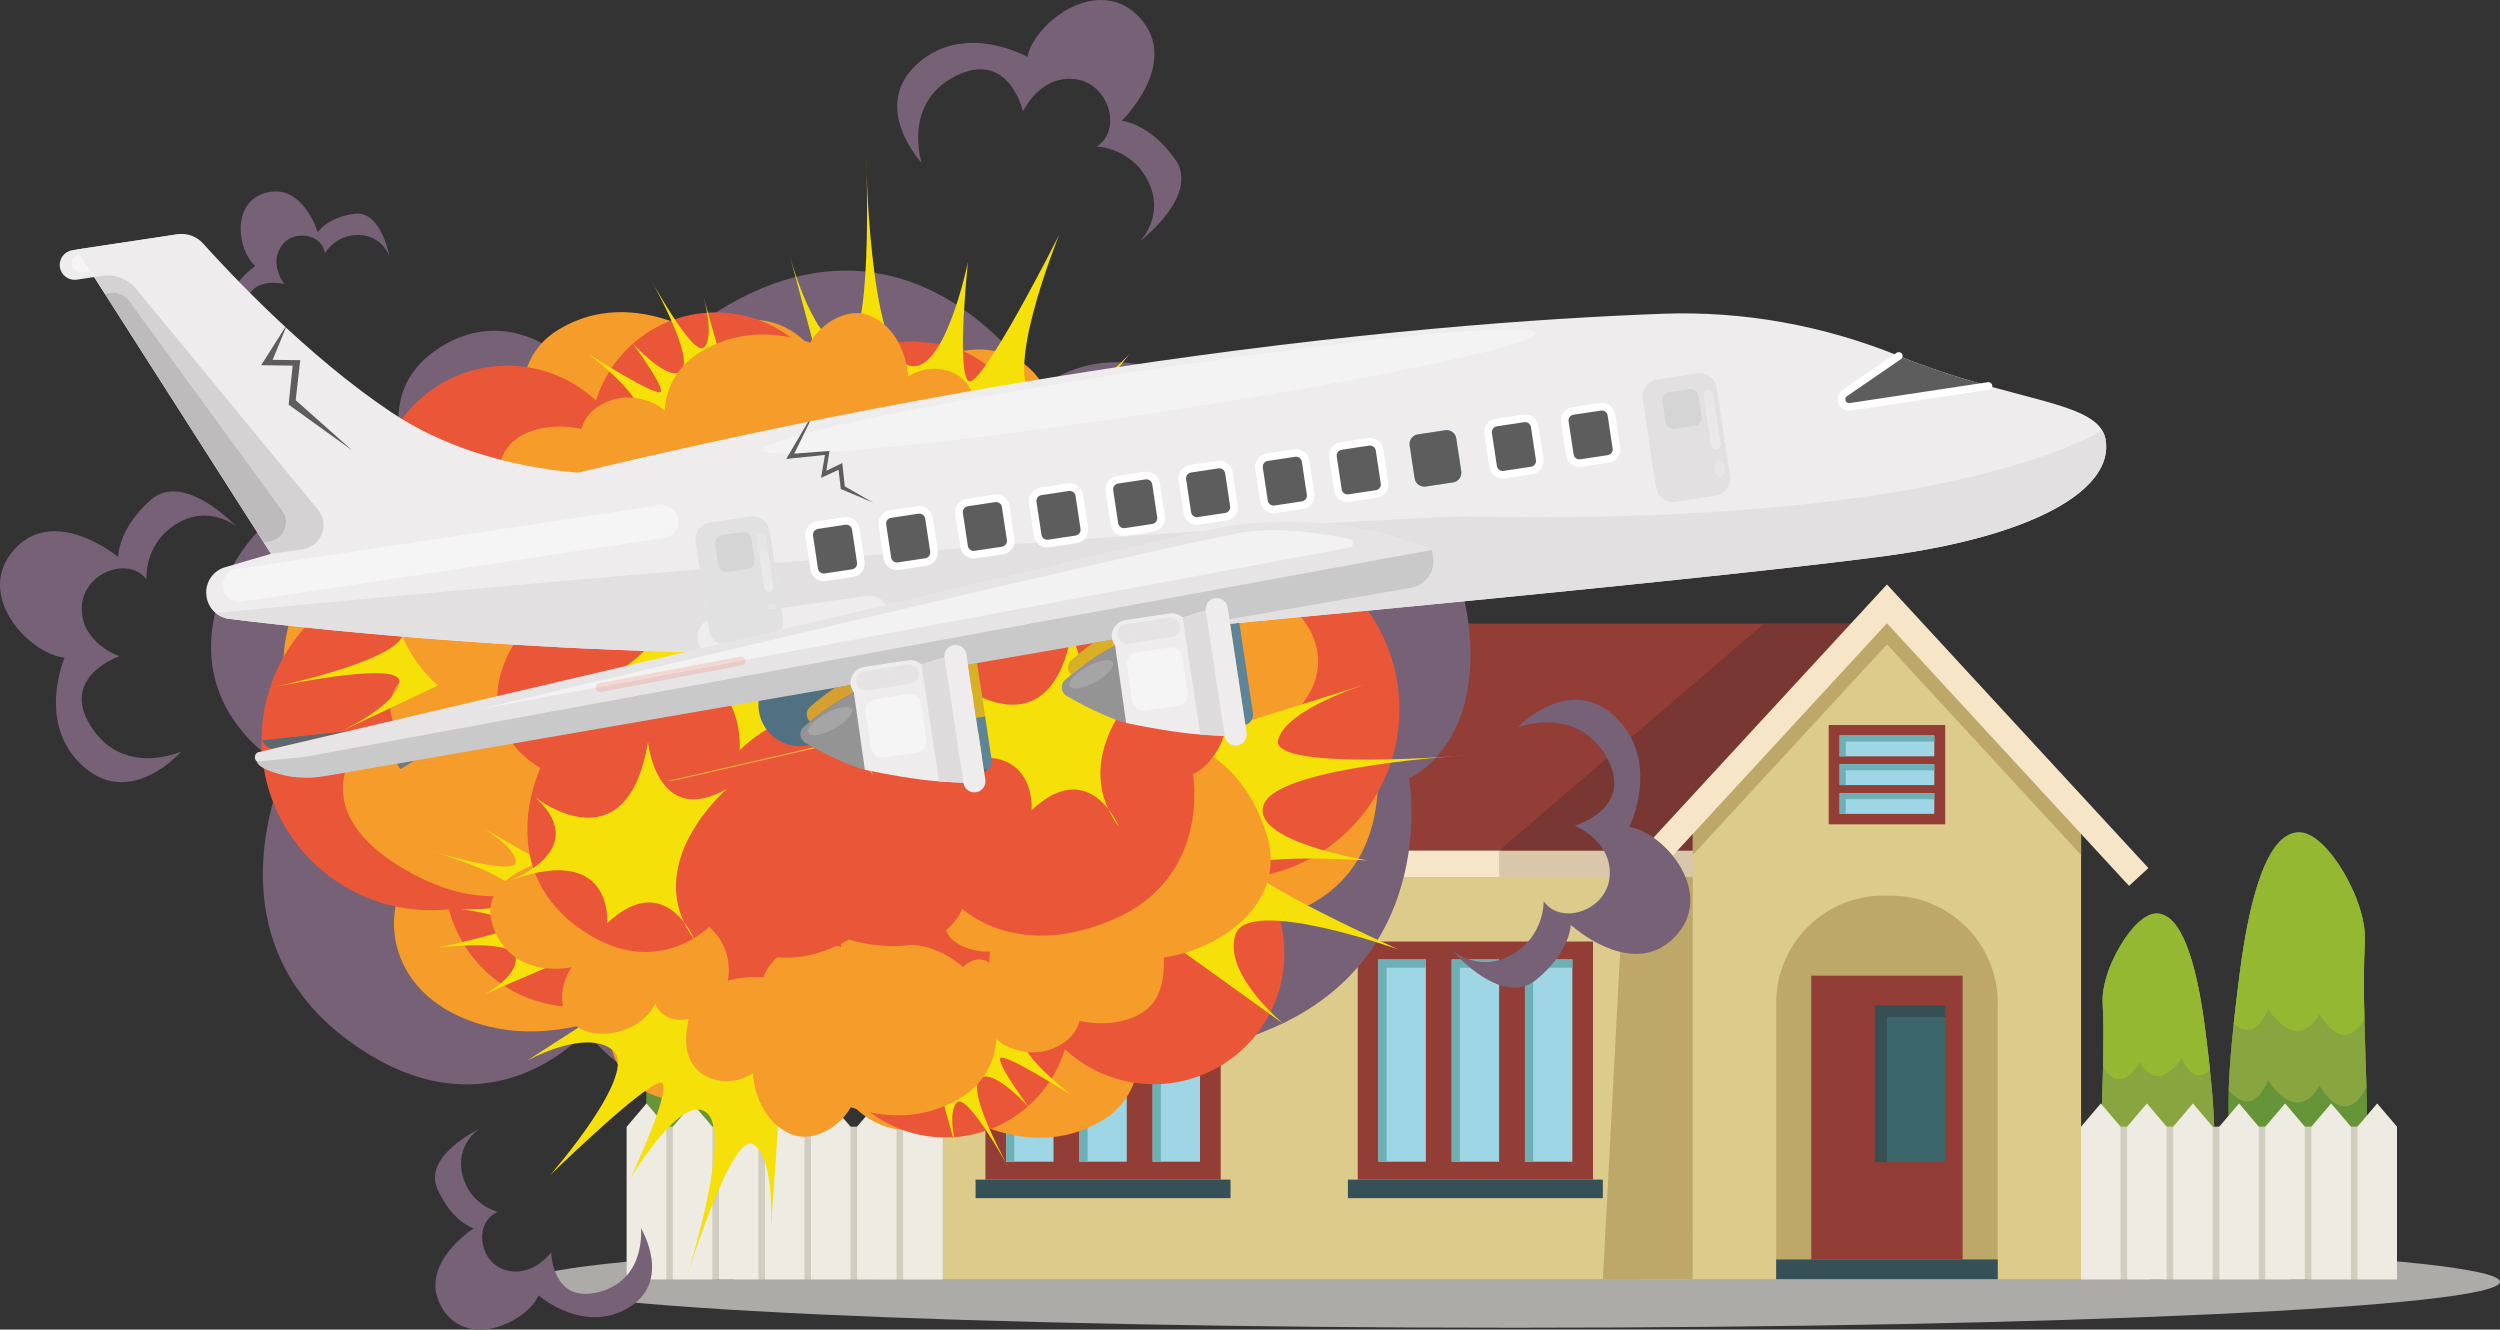 <?xml version="1.0" encoding="UTF-8"?>
<!DOCTYPE svg PUBLIC "-//W3C//DTD SVG 1.1//EN" "http://www.w3.org/Graphics/SVG/1.1/DTD/svg11.dtd">
<!-- Creator: CorelDRAW 2021 (64-Bit) -->
<svg xmlns="http://www.w3.org/2000/svg" xml:space="preserve" width="163.982mm" height="87.211mm" version="1.1" style="shape-rendering:geometricPrecision; text-rendering:geometricPrecision; image-rendering:optimizeQuality; fill-rule:evenodd; clip-rule:evenodd"
viewBox="0 0 5909.56 3142.91"
 xmlns:xlink="http://www.w3.org/1999/xlink"
 xmlns:xodm="http://www.corel.com/coreldraw/odm/2003">
 <rect x="0" y="0" width="5909.56" height="3142.91" fill="#333333" stroke="none"/>
 <defs>
  <style type="text/css">
   <![CDATA[
    .fil20 {fill:#F59C2A;fill-rule:nonzero}
    .fil21 {fill:#EA5638;fill-rule:nonzero}
    .fil3 {fill:#F6E6C7;fill-rule:nonzero}
    .fil22 {fill:#F6E00A;fill-rule:nonzero}
    .fil18 {fill:#EEECE2;fill-rule:nonzero}
    .fil1 {fill:#DDCB8C;fill-rule:nonzero}
    .fil11 {fill:#D9C7AA;fill-rule:nonzero}
    .fil17 {fill:#D1CDC0;fill-rule:nonzero}
    .fil10 {fill:#BEA869;fill-rule:nonzero}
    .fil2 {fill:#923D36;fill-rule:nonzero}
    .fil12 {fill:#783733;fill-rule:nonzero}
    .fil0 {fill:#ACABA7;fill-rule:nonzero}
    .fil4 {fill:#673925;fill-rule:nonzero}
    .fil9 {fill:#9ED6E6;fill-rule:nonzero}
    .fil8 {fill:#94B832;fill-rule:nonzero}
    .fil7 {fill:#88A540;fill-rule:nonzero}
    .fil16 {fill:#6CB0B5;fill-rule:nonzero}
    .fil19 {fill:#766176;fill-rule:nonzero}
    .fil6 {fill:#669539;fill-rule:nonzero}
    .fil5 {fill:#587635;fill-rule:nonzero}
    .fil13 {fill:#3B666C;fill-rule:nonzero}
    .fil14 {fill:#354F52;fill-rule:nonzero}
    .fil15 {fill:#355057;fill-rule:nonzero}
    .fil65 {fill:#405A67;fill-rule:nonzero}
    .fil58 {fill:#486574;fill-rule:nonzero}
    .fil29 {fill:#4E6E7E;fill-rule:nonzero}
    .fil23 {fill:#517182;fill-rule:nonzero}
    .fil36 {fill:#597D90;fill-rule:nonzero}
    .fil30 {fill:#5C686F;fill-rule:nonzero}
    .fil38 {fill:#5D5D5D;fill-rule:nonzero}
    .fil28 {fill:#5E8498;fill-rule:nonzero}
    .fil57 {fill:#638A9F;fill-rule:nonzero}
    .fil68 {fill:#6790A6;fill-rule:nonzero}
    .fil35 {fill:#6993AA;fill-rule:nonzero}
    .fil24 {fill:#6C7A82;fill-rule:nonzero}
    .fil26 {fill:#8C93A2;fill-rule:nonzero}
    .fil27 {fill:#94888D;fill-rule:nonzero}
    .fil67 {fill:#949494;fill-rule:nonzero}
    .fil40 {fill:#96D0F0;fill-rule:nonzero}
    .fil71 {fill:#A5A5A5;fill-rule:nonzero}
    .fil69 {fill:#BBBBBB;fill-rule:nonzero}
    .fil66 {fill:#BDBBBC;fill-rule:nonzero}
    .fil60 {fill:#C09D21;fill-rule:nonzero}
    .fil63 {fill:#C9C9C9;fill-rule:nonzero}
    .fil61 {fill:#D4D2D3;fill-rule:nonzero}
    .fil51 {fill:#D5D5D5;fill-rule:nonzero}
    .fil32 {fill:#D6A030;fill-rule:nonzero}
    .fil41 {fill:#D6D5D6;fill-rule:nonzero}
    .fil31 {fill:#D8B025;fill-rule:nonzero}
    .fil70 {fill:#DDDBDC;fill-rule:nonzero}
    .fil50 {fill:#E1E1E1;fill-rule:nonzero}
    .fil59 {fill:#E2B826;fill-rule:nonzero}
    .fil37 {fill:#E2E0E1;fill-rule:nonzero}
    .fil54 {fill:#E2E2E2;fill-rule:nonzero}
    .fil45 {fill:#E3E2E3;fill-rule:nonzero}
    .fil76 {fill:#E4C9C5;fill-rule:nonzero}
    .fil43 {fill:#E5E3E4;fill-rule:nonzero}
    .fil75 {fill:#E6C9C6;fill-rule:nonzero}
    .fil47 {fill:#E6E4E5;fill-rule:nonzero}
    .fil52 {fill:#E6E6E6;fill-rule:nonzero}
    .fil49 {fill:#E7E6E6;fill-rule:nonzero}
    .fil55 {fill:#E7E7E7;fill-rule:nonzero}
    .fil42 {fill:#E8E6E7;fill-rule:nonzero}
    .fil73 {fill:#E9CCC9;fill-rule:nonzero}
    .fil77 {fill:#E9CECA;fill-rule:nonzero}
    .fil46 {fill:#E9E7E8;fill-rule:nonzero}
    .fil53 {fill:#E9E9E9;fill-rule:nonzero}
    .fil44 {fill:#EAE9E9;fill-rule:nonzero}
    .fil56 {fill:#EAEAEA;fill-rule:nonzero}
    .fil48 {fill:#EBEAEA;fill-rule:nonzero}
    .fil72 {fill:#ECC028;fill-rule:nonzero}
    .fil33 {fill:#EEECED;fill-rule:nonzero}
    .fil74 {fill:#F2D7D3;fill-rule:nonzero}
    .fil64 {fill:#F2F2F2;fill-rule:nonzero}
    .fil62 {fill:#F4F3F4;fill-rule:nonzero}
    .fil34 {fill:whitesmoke;fill-rule:nonzero}
    .fil25 {fill:#FCBC38;fill-rule:nonzero}
    .fil39 {fill:white;fill-rule:nonzero}
   ]]>
  </style>
 </defs>
 <g id="Слой_x0020_1">
  <g id="_2486326987472">
   <path class="fil0" d="M3578.47 3138.55c-1287.43,0 -2331.1,-48.6 -2331.1,-108.56 0,-59.94 1043.67,-108.55 2331.1,-108.55 1287.42,0 2331.09,48.6 2331.09,108.55 0,59.96 -1043.67,108.56 -2331.09,108.56z"/>
   <polygon class="fil1" points="2072.68,3023.8 4001.53,3023.8 4001.53,2010.74 2072.68,2010.74 "/>
   <polygon class="fil2" points="2134.9,1474.09 4460.43,1474.09 4460.43,2010.74 1940.44,2010.74 "/>
   <polygon class="fil3" points="1940.44,2072.97 4460.43,2072.97 4460.43,2010.76 1940.44,2010.76 "/>
   <path class="fil4" d="M5415.15 3024.2l36.59 0c0,0 -6.09,-57.93 15.25,-97.57 21.35,-39.64 25.78,-73.19 25.78,-73.19l-22.73 0c0,0 -12.21,73.19 -30.5,85.38l-9.15 -106.73 -30.48 0c0,0 12.19,94.54 15.24,131.13 3.05,36.59 0,60.98 0,60.98z"/>
   <path class="fil5" d="M5434.92 1967.37c-70.19,0 -114.53,133.06 -140.38,332.49 -30.88,238.26 -40.65,395.3 0,483.98 40.63,88.66 103.44,110.82 140.38,110.82 36.95,0 151.48,-48.02 158.87,-169.94 7.39,-121.91 -12.51,-331.31 -3.64,-499.82 5,-94.97 -88.73,-257.52 -155.23,-257.52z"/>
   <path class="fil6" d="M5390.59 2146.59c-25.13,-1.79 -45.45,-11.45 -63.48,-22.55 -13.12,49.47 -23.9,108.88 -32.57,175.83 -28.62,220.82 -39.02,371.76 -8.05,463.28 23.5,16.67 51.26,16.33 74.54,-40.22 0,0 66.5,108.94 121.92,11.99 0,0 55.98,105.01 108.63,8.58 0.97,-6.09 1.82,-12.27 2.21,-18.76 6.22,-102.56 -6.83,-266.99 -5.86,-416.95 -43.9,-59.37 -125.89,-156.08 -197.34,-161.18z"/>
   <path class="fil7" d="M5400.96 1978.94c-50.93,36.27 -85.03,155.8 -106.42,320.92 -14.16,109.23 -23.79,201.19 -26.24,277.52 26.13,29.41 63.07,48.55 92.73,-23.51 0,0 66.5,108.94 121.92,11.99 0,0 57.64,108.11 110.95,4.14 -3.15,-108.84 -9.52,-235.57 -3.75,-345.12 1.81,-34.35 -9.34,-77.55 -27.41,-118.71 -43.38,-53.51 -105.09,-116.58 -161.78,-127.25z"/>
   <path class="fil8" d="M5434.92 1967.37c-70.19,0 -114.53,133.06 -140.38,332.49 -5.55,42.7 -10.36,82.7 -14.37,120.26 24.71,21.22 55.46,26.42 80.86,-35.28 0,0 66.5,108.94 121.92,11.98 0,0 54.17,101.61 106.04,13.13 -1.51,-63.03 -1.93,-126.51 1.16,-185.05 5,-94.97 -88.73,-257.52 -155.23,-257.52z"/>
   <path class="fil4" d="M5113.56 3024.2l-29.95 0c0,0 5,-47.42 -12.47,-79.86 -17.47,-32.44 -21.1,-59.91 -21.1,-59.91l18.6 0c0,0 9.99,59.91 24.97,69.88l7.49 -87.35 24.96 0c0,0 -9.98,77.37 -12.48,107.32 -2.49,29.94 0,49.91 0,49.91z"/>
   <path class="fil5" d="M5097.38 2159.18c57.45,0 93.75,108.92 114.91,272.14 25.26,195.02 33.26,323.56 0,396.12 -33.27,72.58 -84.67,90.73 -114.91,90.73 -30.23,0 -123.97,-39.31 -130.02,-139.1 -6.05,-99.79 10.23,-271.17 2.98,-409.1 -4.09,-77.74 72.62,-210.79 127.04,-210.79z"/>
   <path class="fil6" d="M5133.66 2305.88c20.58,-1.47 37.21,-9.38 51.97,-18.46 10.73,40.49 19.55,89.12 26.66,143.9 23.42,180.74 31.93,304.29 6.57,379.2 -19.23,13.63 -41.95,13.35 -61.01,-32.93 0,0 -54.42,89.16 -99.79,9.8 0,0 -45.82,85.97 -88.91,7.03 -0.79,-4.98 -1.49,-10.04 -1.81,-15.36 -5.08,-83.95 5.58,-218.53 4.79,-341.28 35.94,-48.59 103.04,-127.75 161.51,-131.92z"/>
   <path class="fil7" d="M5125.18 2168.66c41.69,29.7 69.59,127.53 87.11,262.67 11.58,89.41 19.46,164.68 21.48,227.15 -21.38,24.07 -51.63,39.74 -75.91,-19.24 0,0 -54.42,89.16 -99.79,9.8 0,0 -47.18,88.5 -90.8,3.41 2.57,-89.1 7.78,-192.81 3.06,-282.48 -1.47,-28.12 7.64,-63.48 22.44,-97.15 35.5,-43.8 86.01,-95.43 132.41,-104.16z"/>
   <path class="fil8" d="M5097.38 2159.18c57.45,0 93.75,108.92 114.91,272.14 4.53,34.96 8.47,67.7 11.75,98.44 -20.23,17.36 -45.39,21.61 -66.19,-28.89 0,0 -54.42,89.17 -99.79,9.8 0,0 -44.33,83.17 -86.79,10.74 1.25,-51.59 1.59,-103.54 -0.94,-151.45 -4.09,-77.74 72.62,-210.79 127.04,-210.79z"/>
   <path class="fil4" d="M1735.37 3024.2l-42.03 0c0,0 7.01,-66.55 -17.52,-112.09 -24.52,-45.54 -29.62,-84.07 -29.62,-84.07l26.11 0c0,0 14.02,84.07 35.04,98.08l10.5 -122.61 35.04 0c0,0 -14.01,108.6 -17.52,150.63 -3.5,42.04 0,70.06 0,70.06z"/>
   <path class="fil5" d="M1712.67 1810.13c80.63,0 131.57,152.85 161.27,381.96 35.47,273.71 46.68,454.12 0,555.98 -46.68,101.85 -118.83,127.31 -161.27,127.31 -42.45,0 -174.01,-55.16 -182.5,-195.22 -8.49,-140.05 14.37,-380.61 4.18,-574.19 -5.75,-109.1 101.92,-295.84 178.32,-295.84z"/>
   <path class="fil6" d="M1763.59 2016.01c28.88,-2.06 52.23,-13.16 72.94,-25.9 15.08,56.82 27.45,125.08 37.41,201.98 32.88,253.67 44.83,427.08 9.24,532.21 -27,19.13 -58.89,18.75 -85.64,-46.21 0,0 -76.39,125.15 -140.05,13.77 0,0 -64.31,120.65 -124.78,9.87 -1.12,-6.99 -2.1,-14.1 -2.54,-21.56 -7.14,-117.83 7.83,-306.71 6.72,-478.99 50.44,-68.19 144.63,-179.3 226.69,-185.16z"/>
   <path class="fil7" d="M1751.67 1823.41c58.51,41.67 97.68,178.99 122.26,368.68 16.26,125.48 27.32,231.13 30.15,318.81 -30.02,33.78 -72.45,55.78 -106.54,-27 0,0 -76.39,125.15 -140.05,13.77 0,0 -66.22,124.2 -127.45,4.77 3.61,-125.04 10.93,-270.62 4.31,-396.47 -2.09,-39.48 10.73,-89.1 31.48,-136.36 49.84,-61.47 120.71,-133.94 185.84,-146.19z"/>
   <path class="fil8" d="M1712.66 1810.13c80.64,0 131.58,152.85 161.28,381.96 6.36,49.06 11.9,95.01 16.5,138.16 -28.4,24.37 -63.7,30.33 -92.9,-40.54 0,0 -76.39,125.15 -140.05,13.77 0,0 -62.23,116.72 -121.82,15.08 1.73,-72.41 2.21,-145.33 -1.32,-212.58 -5.75,-109.1 101.92,-295.84 178.3,-295.84z"/>
   <polygon class="fil2" points="3209.48,2788.45 3765.65,2788.45 3765.65,2225.61 3209.48,2225.61 "/>
   <polygon class="fil9" points="3258.37,2746.06 3370.42,2746.06 3370.42,2268 3258.37,2268 "/>
   <polygon class="fil9" points="3431.54,2746.06 3543.59,2746.06 3543.59,2268 3431.54,2268 "/>
   <polygon class="fil9" points="3604.7,2746.06 3716.75,2746.06 3716.75,2268 3604.7,2268 "/>
   <polygon class="fil10" points="3842.44,2010.76 3788.88,3024.2 4001.53,3023.8 4001.53,2010.74 "/>
   <polygon class="fil11" points="3543.59,2072.97 4281.54,2072.97 4281.54,2010.74 3543.59,2010.74 "/>
   <polygon class="fil12" points="4169.89,1474.09 3543.59,2010.74 4460.43,2010.74 4460.43,1474.09 "/>
   <polygon class="fil1" points="4460.43,1427.43 4001.53,1925.2 4001.53,3023.8 4919.32,3023.8 4919.32,1925.2 "/>
   <polygon class="fil10" points="4001.53,2021.09 4460.43,1523.33 4919.32,2021.09 4919.32,1929.3 4460.43,1431.52 4001.53,1929.3 "/>
   <polygon class="fil3" points="5032.67,2094.06 4460.43,1473.33 3888.18,2094.06 3842.44,2051.89 4460.43,1381.52 5078.42,2051.89 "/>
   <path class="fil10" d="M4452.35 2117.04l16.15 0c140.15,0 253.77,113.62 253.77,253.78l0 652.97 -523.69 0 0 -652.97c0,-140.16 113.62,-253.78 253.77,-253.78z"/>
   <polygon class="fil2" points="4281.54,2977.13 4639.31,2977.13 4639.31,2306.3 4281.54,2306.3 "/>
   <polygon class="fil2" points="2329.33,2788.45 2885.5,2788.45 2885.5,2225.61 2329.33,2225.61 "/>
   <polygon class="fil13" points="4431.91,2747.04 4598.17,2747.04 4598.17,2376.3 4431.91,2376.3 "/>
   <polygon class="fil14" points="4460.43,2404.1 4598.18,2404.1 4598.18,2376.31 4431.91,2376.31 4431.91,2747.04 4460.43,2747.04 "/>
   <polygon class="fil15" points="3186.25,2832.26 3788.88,2832.26 3788.88,2788.45 3186.25,2788.45 "/>
   <polygon class="fil9" points="2378.23,2746.06 2490.28,2746.06 2490.28,2268 2378.23,2268 "/>
   <polygon class="fil9" points="2551.4,2746.06 2663.44,2746.06 2663.44,2268 2551.4,2268 "/>
   <polygon class="fil9" points="2724.57,2746.06 2836.61,2746.06 2836.61,2268 2724.57,2268 "/>
   <polygon class="fil16" points="3277.81,2287.45 3370.42,2287.45 3370.42,2268 3258.37,2268 3258.37,2746.06 3277.81,2746.06 "/>
   <polygon class="fil16" points="3450.98,2287.45 3543.59,2287.45 3543.59,2268 3431.54,2268 3431.54,2746.06 3450.98,2746.06 "/>
   <polygon class="fil16" points="3624.15,2287.45 3716.76,2287.45 3716.76,2268 3604.7,2268 3604.7,2746.06 3624.15,2746.06 "/>
   <polygon class="fil16" points="2397.68,2287.45 2490.28,2287.45 2490.28,2268 2378.23,2268 2378.23,2746.06 2397.68,2746.06 "/>
   <polygon class="fil16" points="2570.84,2287.45 2663.44,2287.45 2663.44,2268 2551.4,2268 2551.4,2746.06 2570.84,2746.06 "/>
   <polygon class="fil16" points="2744.01,2287.45 2836.61,2287.45 2836.61,2268 2724.57,2268 2724.57,2746.06 2744.01,2746.06 "/>
   <polygon class="fil15" points="2306.1,2832.26 2908.73,2832.26 2908.73,2788.45 2306.1,2788.45 "/>
   <polygon class="fil17" points="4919.32,3024.2 5665.97,3024.2 5665.97,2663.23 4919.32,2663.23 "/>
   <polygon class="fil18" points="5665.97,3024.2 5572.65,3024.2 5572.65,2663.23 5619.3,2608.35 5665.97,2663.23 "/>
   <polygon class="fil18" points="5557.08,3024.2 5463.75,3024.2 5463.75,2663.23 5510.41,2608.35 5557.08,2663.23 "/>
   <polygon class="fil18" points="5448.19,3024.2 5354.86,3024.2 5354.86,2663.23 5401.53,2608.35 5448.19,2663.23 "/>
   <polygon class="fil18" points="5339.3,3024.2 5245.97,3024.2 5245.97,2663.23 5292.64,2608.35 5339.3,2663.23 "/>
   <polygon class="fil18" points="5230.41,3024.2 5137.08,3024.2 5137.08,2663.23 5183.76,2608.35 5230.41,2663.23 "/>
   <polygon class="fil18" points="5121.54,3024.2 5028.19,3024.2 5028.19,2663.23 5074.86,2608.35 5121.54,2663.23 "/>
   <polygon class="fil18" points="5012.64,3024.2 4919.32,3024.2 4919.32,2663.23 4965.98,2608.35 5012.64,2663.23 "/>
   <polygon class="fil17" points="1481.57,3024.2 2228.22,3024.2 2228.22,2663.23 1481.57,2663.23 "/>
   <polygon class="fil18" points="2228.22,3024.2 2134.9,3024.2 2134.9,2663.23 2181.55,2608.35 2228.22,2663.23 "/>
   <polygon class="fil18" points="2119.33,3024.2 2026,3024.2 2026,2663.23 2072.68,2608.35 2119.33,2663.23 "/>
   <polygon class="fil18" points="2010.44,3024.2 1917.11,3024.2 1917.11,2663.23 1963.78,2608.35 2010.44,2663.23 "/>
   <polygon class="fil18" points="1901.56,3024.2 1808.22,3024.2 1808.22,2663.23 1854.89,2608.35 1901.56,2663.23 "/>
   <polygon class="fil18" points="1792.68,3024.2 1699.33,3024.2 1699.33,2663.23 1746,2608.35 1792.68,2663.23 "/>
   <polygon class="fil18" points="1683.78,3024.2 1590.46,3024.2 1590.46,2663.23 1637.11,2608.35 1683.78,2663.23 "/>
   <polygon class="fil18" points="1574.89,3024.2 1481.57,3024.2 1481.57,2663.23 1528.22,2608.35 1574.89,2663.23 "/>
   <polygon class="fil15" points="4198.58,3023.8 4722.27,3023.8 4722.27,2977.13 4198.58,2977.13 "/>
   <polygon class="fil1" points="2951.92,1593.35 3145.99,1593.35 3145.99,1354.84 2951.92,1354.84 "/>
   <polygon class="fil3" points="2921.62,1354.84 3181.11,1354.84 3181.11,1308.16 2921.62,1308.16 "/>
   <polygon class="fil10" points="2951.92,1378.16 3145.99,1378.16 3145.99,1354.84 2951.92,1354.84 "/>
   <polygon class="fil2" points="4322.68,1948.52 4598.18,1948.52 4598.18,1713.74 4322.68,1713.74 "/>
   <polygon class="fil9" points="4348.5,1787.79 4572.36,1787.79 4572.36,1738.45 4348.5,1738.45 "/>
   <polygon class="fil9" points="4348.5,1923.84 4572.36,1923.84 4572.36,1874.48 4348.5,1874.48 "/>
   <polygon class="fil9" points="4348.5,1855.82 4572.36,1855.82 4572.36,1806.47 4348.5,1806.47 "/>
   <polygon class="fil16" points="4363.08,1753.03 4572.35,1753.03 4572.35,1738.45 4348.5,1738.45 4348.5,1787.79 4363.08,1787.79 "/>
   <polygon class="fil16" points="4363.08,1889.08 4572.35,1889.08 4572.35,1874.48 4348.5,1874.48 4348.5,1923.84 4363.08,1923.84 "/>
   <polygon class="fil16" points="4363.08,1821.05 4572.35,1821.05 4572.35,1806.47 4348.5,1806.47 4348.5,1855.82 4363.08,1855.82 "/>
  </g>
  <g id="_2486102258064">
   <path class="fil19" d="M1679.09 2586.52c-194.62,0 -293.11,-149.27 -293.11,-149.27 0,0 -107.93,126.07 -283.16,126.07 -81.15,0 -176.76,-27.07 -282.72,-106.22 -334.75,-250.06 -145.45,-643.04 -145.45,-643.04 0,0 -257.05,-130.98 -149.44,-420.74 102.01,-274.71 411.76,-281.83 443.66,-281.83 1.75,0 2.66,0.02 2.66,0.02 0,0 -97.63,-178.61 61.77,-285.78 48.5,-32.6 94.5,-43.95 135.04,-43.95 92.72,0 156.88,59.33 156.88,59.33 46.51,-40.94 91.85,-54 130.76,-54 68.63,0 117.29,40.6 117.29,40.6 160.96,-139.18 304.11,-188.16 425.92,-188.16 289.83,0 458.77,277.48 458.77,277.48 62.02,-45.35 124,-60.68 179.5,-60.68 115.69,0 203.07,66.63 203.07,66.63 26.84,-6.16 51.86,-8.89 75.25,-8.89 203.45,0 280.41,208.35 280.41,208.35 0,0 239.11,59.52 274.98,351.28 35.87,291.74 -140.47,366.17 -140.47,366.17 0,0 75.71,416.78 -320.8,589.43 -113.88,49.58 -213.24,67.26 -297.11,67.26 -208.17,0 -320.58,-108.93 -320.58,-108.93 -57.22,122.13 -177.32,151.87 -280.76,151.87 -98.27,0 -181.51,-26.86 -181.51,-26.86 -96.3,54.06 -179.95,73.87 -250.85,73.87z"/>
   <path class="fil20" d="M2629.99 2355.92c89.42,91.47 78.87,228.8 -22,290.96 -58.87,36.29 -139.89,58.51 -244.89,28.56 -253.21,-72.24 -146.52,-274.32 -68.88,-323.44 61.28,-38.77 205.23,-129.6 335.77,3.92z"/>
   <path class="fil20" d="M2018.04 1342.84c0,0 -36.42,-361.55 166.85,-478.43 203.29,-116.89 345.59,60.98 284.6,167.71 0,0 198.2,-96.57 386.25,0 188.02,96.55 167.7,318.74 45.74,377.89 0,0 340.49,-22.15 355.73,404.73 15.25,426.88 -431.97,370.99 -431.97,370.99 0,0 -21.63,132.13 -188.68,193.12 -167.06,60.98 -260.6,-86.39 -260.6,-86.39 0,0 63.52,284.59 -132.37,360.83 -195.89,76.22 -320.06,-91.48 -308.8,-315.1 11.26,-223.61 70.55,-392.22 70.55,-392.22l12.71 -603.14z"/>
   <path class="fil21" d="M2018.04 2136.24c0,0 -36.42,361.55 166.85,478.45 203.29,116.87 345.59,-61 284.6,-167.72 0,0 198.2,96.56 386.25,0 188.02,-96.55 167.7,-318.74 45.74,-377.9 0,0 340.49,22.17 355.73,-404.73 15.25,-426.88 -431.97,-370.99 -431.97,-370.99 0,0 -21.63,-132.14 -188.68,-193.12 -167.06,-60.98 -260.6,86.39 -260.6,86.39 0,0 63.52,-284.6 -132.37,-360.82 -195.89,-76.24 -320.06,91.46 -308.8,315.08 11.26,223.61 70.55,392.22 70.55,392.22l12.71 603.13z"/>
   <path class="fil21" d="M2234.68 2688.76c-163.39,0 -295.84,-132.45 -295.84,-295.84 0,-163.39 132.45,-295.84 295.84,-295.84 163.39,0 295.84,132.45 295.84,295.84 0,163.38 -132.45,295.84 -295.84,295.84z"/>
   <path class="fil21" d="M2178.2 1303.32c-136.37,0 -246.92,-110.55 -246.92,-246.92 0,-136.35 110.55,-246.9 246.92,-246.9 136.36,0 246.9,110.56 246.9,246.9 0,136.37 -110.54,246.92 -246.9,246.92z"/>
   <path class="fil21" d="M2907.09 2077.5c-221.44,0 -400.95,-179.51 -400.95,-400.95 0,-221.44 179.51,-400.95 400.95,-400.95 221.44,0 400.95,179.51 400.95,400.95 0,221.44 -179.51,400.95 -400.95,400.95z"/>
   <path class="fil21" d="M2727.35 2562.78c-170.48,0 -308.7,-138.21 -308.7,-308.69 0,-170.5 138.23,-308.7 308.7,-308.7 170.49,0 308.7,138.21 308.7,308.7 0,170.48 -138.21,308.69 -308.7,308.69z"/>
   <path class="fil21" d="M2566.33 1664.61c-170.49,0 -308.7,-138.21 -308.7,-308.7 0,-170.48 138.21,-308.7 308.7,-308.7 170.5,0 308.7,138.22 308.7,308.7 0,170.5 -138.21,308.7 -308.7,308.7z"/>
   <path class="fil22" d="M1999.36 1098.45l-133.51 -498.4c0,0 50.87,199.29 125.88,221.59 75.02,22.3 55.62,-449.47 55.62,-449.47 0,0 6.66,446.16 94.61,489.22 87.95,43.06 146.05,-242.1 146.05,-242.1 0,0 -27.08,253.78 0.62,280.9 27.71,27.12 215.1,-345.21 215.1,-345.21 0,0 -144.97,355.53 -51.33,388.54 93.66,33.03 217.93,-107.49 217.93,-107.49l-231.81 295.4 -439.16 -32.97z"/>
   <path class="fil20" d="M2121.8 1116.83c0,0 154.55,19.32 179.4,-113.14 24.84,-132.49 -96.6,-154.57 -154.56,-113.16 0,0 -2.99,-104.88 -88.43,-143.53 -85.44,-38.63 -221.98,94.83 -120.59,185.42 0,0 -94.13,78.75 -66.75,185.4 27.37,106.65 212.29,106.65 250.93,-0.99z"/>
   <path class="fil20" d="M2223.47 1205.32c33.1,53.95 101.12,74.88 161.18,54.89 75.99,-25.31 197.28,-79.57 211.18,-171.06 20.41,-134.39 -168.19,-134.39 -218.66,-34.57 0,0 -21.03,-63.22 -108.96,-26.61 -60.45,25.16 -85.72,110.54 -44.73,177.36z"/>
   <path class="fil20" d="M2304.18 2425.47c40.52,19.83 89.44,6.44 117.93,-28.53 36.06,-44.25 88.31,-123.22 61.73,-183.61 -39.05,-88.65 -152.53,-16.61 -144.76,62.74 0,0 -36.81,-30.01 -75.73,25.6 -26.75,38.24 -9.37,99.26 40.83,123.8z"/>
   <path class="fil20" d="M2499.18 1645.17c21.44,-65.92 96.23,-97.15 158.33,-66.35 36.24,17.97 71.65,50.01 86.89,107.01 36.72,137.44 -100.11,140.78 -148.58,117.39 -38.25,-18.43 -127.97,-61.83 -96.65,-158.05z"/>
   <path class="fil20" d="M2315.1 1690.44c21.45,-65.92 96.25,-97.15 158.33,-66.36 36.24,17.97 71.65,50.01 86.89,107.01 36.74,137.44 -100.1,140.77 -148.56,117.4 -38.24,-18.44 -127.97,-61.83 -96.66,-158.05z"/>
   <path class="fil20" d="M2419.5 1492.81c21.45,-65.91 96.23,-97.15 158.33,-66.35 36.24,17.98 71.65,50 86.89,107 36.74,137.44 -100.11,140.79 -148.58,117.41 -38.23,-18.46 -127.97,-61.85 -96.65,-158.07z"/>
   <path class="fil20" d="M2708.49 1790.28c-53.69,-73.04 -37.61,-157.16 33.83,-178.29 41.69,-12.33 97.25,-11.96 165.4,25.31 164.3,89.88 79.78,197.58 24.71,214.65 -43.46,13.47 -145.55,44.95 -223.93,-61.67z"/>
   <path class="fil22" d="M2197.41 2491.09l66.47 236.56c0,0 -27.61,-93.98 -2.31,-121.34 25.3,-27.37 132.03,170.56 132.03,170.56 0,0 -105.74,-184.34 -80.17,-223.36 25.54,-39.01 118.66,63.66 118.66,63.66 0,0 -72.79,-97.36 -68.04,-115.2 4.77,-17.84 172.02,89.1 172.02,89.1 0,0 -145.8,-110.37 -115.47,-146.65 30.33,-36.29 115.39,-8.95 115.39,-8.95l-166.75 -64.63 -171.84 120.26z"/>
   <path class="fil20" d="M2619.86 1620.33c-90.18,-122.67 -63.17,-263.95 56.8,-299.44 70.03,-20.71 163.33,-20.08 277.79,42.51 275.96,150.96 134,331.86 41.5,360.5 -72.99,22.6 -244.44,75.49 -376.09,-103.57z"/>
   <path class="fil20" d="M2408.17 2142.89c17.16,-52.73 77,-77.71 126.68,-53.09 28.99,14.39 57.31,40 69.51,85.61 29.38,109.94 -80.09,112.63 -118.87,93.92 -30.59,-14.76 -102.37,-49.47 -77.33,-126.45z"/>
   <path class="fil20" d="M2531.29 2327.92c37.52,40.82 29.93,105.22 -15.91,136.41 -26.77,18.2 -63.01,30.32 -108.71,18.56 -110.22,-28.36 -58.82,-125.04 -23.5,-149.65 27.87,-19.41 93.35,-64.93 148.13,-5.32z"/>
   <path class="fil20" d="M2081.65 2183.37c44.97,46.01 39.65,115.07 -11.07,146.34 -29.6,18.23 -70.35,29.41 -123.15,14.35 -127.33,-36.33 -73.69,-137.95 -34.63,-162.66 30.8,-19.49 103.21,-65.17 168.86,1.97z"/>
   <path class="fil20" d="M2294.72 2303.06c89.42,91.46 78.87,228.81 -22,290.97 -58.87,36.26 -139.9,58.51 -244.9,28.55 -253.21,-72.23 -146.52,-274.33 -68.88,-323.45 61.27,-38.75 205.23,-129.59 335.77,3.94z"/>
   <path class="fil22" d="M2747.66 1768.37l487.65 -152.96c0,0 -195.09,58.67 -214.03,133.84 -18.92,75.17 447.14,36.24 447.14,36.24 0,0 -441.25,25.24 -480.18,114.08 -38.93,88.85 245.7,134.43 245.7,134.43 0,0 -252.29,-16.2 -277.97,12.35 -25.68,28.56 350.63,198.44 350.63,198.44 0,0 -357.91,-128.59 -386.66,-34.53 -28.74,94.06 115.51,211.15 115.51,211.15l-302.03 -217.04 14.25 -435.99z"/>
   <path class="fil22" d="M2580.47 1352.99l213.21 122.18c0,0 -85.56,-47.7 -86.7,-84.96 -1.12,-37.26 213.73,29.14 213.73,29.14 0,0 -204.61,-57.4 -213.73,-103.14 -9.1,-45.74 129.26,-37.76 129.26,-37.76 0,0 -120.14,-18.46 -129.26,-34.5 -9.1,-16.06 185.15,-57 185.15,-57 0,0 -181.35,23.44 -185.15,-23.69 -3.78,-47.14 76.04,-87.23 76.04,-87.23l-164.24 70.73 -38.31 206.21z"/>
   <path class="fil20" d="M2423.61 2089.95c37.53,40.82 29.93,105.22 -15.93,136.4 -26.75,18.22 -62.99,30.32 -108.69,18.57 -110.22,-28.36 -58.82,-125.06 -23.5,-149.65 27.87,-19.42 93.35,-64.93 148.13,-5.32z"/>
   <path class="fil20" d="M2531.29 2024.14c37.52,40.83 29.93,105.23 -15.91,136.41 -26.77,18.2 -63.01,30.32 -108.71,18.55 -110.22,-28.34 -58.82,-125.04 -23.5,-149.65 27.87,-19.41 93.35,-64.91 148.13,-5.32z"/>
   <path class="fil20" d="M2506.59 1929.51c37.52,40.82 29.93,105.21 -15.91,136.41 -26.77,18.2 -63.01,30.31 -108.71,18.55 -110.22,-28.35 -58.82,-125.04 -23.5,-149.65 27.87,-19.41 93.35,-64.93 148.13,-5.32z"/>
   <path class="fil20" d="M2763.13 2096.11c-73.27,81.02 -200.96,77.86 -270.49,-6.4 -40.59,-49.17 -70.93,-118.05 -56.19,-209.86 35.57,-221.37 234.6,-138.14 289.29,-73.33 43.14,51.15 144.35,171.3 37.39,289.6z"/>
   <path class="fil20" d="M2696.67 1735.83c0,0 222.47,-13.67 298.58,240.61 76.12,254.28 -379.84,391.28 -441.67,202.75 -61.83,-188.51 143.09,-443.36 143.09,-443.36z"/>
   <path class="fil20" d="M2720.07 2119.48c0,0 70.27,181.49 0,257.62 -70.25,76.1 -289.63,51.12 -282.34,-98.01 7.29,-149.13 282.34,-159.6 282.34,-159.6z"/>
   <path class="fil20" d="M2574.73 1141.18c0,0 132.94,-32.44 183.03,87.71 50.09,120.14 -113.54,160.22 -113.54,160.22 0,0 -16.7,106.86 -96.85,116.88 -80.16,10.02 -124.97,-30.55 -110.2,-99.81 0,0 -150.7,-36.96 -77.03,-177.29 73.68,-140.35 214.6,-87.71 214.6,-87.71z"/>
   <path class="fil20" d="M1296.27 1071.31c-89.42,-91.46 -78.84,-228.8 22.02,-290.95 58.85,-36.29 139.88,-58.51 244.89,-28.55 253.21,72.23 146.52,274.32 68.86,323.44 -61.27,38.75 -205.23,129.59 -335.78,-3.95z"/>
   <path class="fil20" d="M1908.23 2084.4c0,0 36.44,361.55 -166.85,478.44 -203.29,116.89 -345.58,-60.98 -284.59,-167.7 0,0 -198.21,96.55 -386.24,0 -188.02,-96.56 -167.7,-318.76 -45.73,-377.92 0,0 -340.49,22.17 -355.74,-404.73 -15.25,-426.88 431.97,-370.99 431.97,-370.99 0,0 21.62,-132.13 188.69,-193.12 167.05,-60.98 260.58,86.4 260.58,86.4 0,0 -63.52,-284.6 132.37,-360.82 195.91,-76.24 320.06,91.48 308.81,315.08 -11.26,223.61 -70.53,392.23 -70.53,392.23l-12.73 603.12z"/>
   <path class="fil21" d="M1908.23 1290.99c0,0 36.44,-361.55 -166.85,-478.42 -203.29,-116.9 -345.58,60.98 -284.59,167.7 0,0 -198.21,-96.56 -386.24,0 -188.02,96.56 -167.7,318.76 -45.73,377.89 0,0 -340.49,-22.15 -355.74,404.73 -15.25,426.9 431.97,370.99 431.97,370.99 0,0 21.62,132.13 188.69,193.12 167.05,60.99 260.58,-86.39 260.58,-86.39 0,0 -63.52,284.59 132.37,360.83 195.91,76.23 320.06,-91.48 308.81,-315.09 -11.26,-223.61 -70.53,-392.22 -70.53,-392.22l-12.73 -603.13z"/>
   <path class="fil21" d="M1691.59 738.5c163.39,0 295.84,132.44 295.84,295.82 0,163.39 -132.45,295.84 -295.84,295.84 -163.38,0 -295.82,-132.45 -295.82,-295.84 0,-163.39 132.44,-295.82 295.82,-295.82z"/>
   <path class="fil21" d="M1748.09 2123.91c136.35,0 246.9,110.55 246.9,246.91 0,136.37 -110.55,246.91 -246.9,246.91 -136.37,0 -246.91,-110.54 -246.91,-246.91 0,-136.36 110.55,-246.91 246.91,-246.91z"/>
   <path class="fil21" d="M1019.19 1349.75c221.45,0 400.96,179.49 400.96,400.93 0,221.44 -179.51,400.95 -400.96,400.95 -221.44,0 -400.95,-179.51 -400.95,-400.95 0,-221.44 179.51,-400.93 400.95,-400.93z"/>
   <path class="fil21" d="M1198.92 864.46c170.49,0 308.7,138.21 308.7,308.7 0,170.5 -138.21,308.7 -308.7,308.7 -170.49,0 -308.7,-138.21 -308.7,-308.7 0,-170.5 138.21,-308.7 308.7,-308.7z"/>
   <path class="fil21" d="M1359.93 1762.63c170.5,0 308.7,138.21 308.7,308.7 0,170.49 -138.21,308.7 -308.7,308.7 -170.48,0 -308.7,-138.21 -308.7,-308.7 0,-170.5 138.22,-308.7 308.7,-308.7z"/>
   <path class="fil22" d="M1852.02 2483.22l-30.67 434.07c0,0 14.27,-172.87 -39.4,-211.29 -53.67,-38.41 -167.98,343.05 -167.98,343.05 0,0 117.43,-357.54 59.16,-416.05 -58.27,-58.53 -183.04,152.84 -183.04,152.84 0,0 91.41,-194.89 76.79,-224.13 -14.64,-29.25 -266.46,216.05 -266.46,216.05 0,0 213.39,-243.57 147.81,-295.64 -65.58,-52.08 -203.3,25.75 -203.3,25.75l266.06 -171.74 341.04 147.09z"/>
   <path class="fil20" d="M1804.47 2310.41c0,0 -154.55,-19.32 -179.4,113.16 -24.83,132.47 96.6,154.55 154.57,113.15 0,0 2.98,104.88 88.43,143.53 85.44,38.64 221.96,-94.83 120.57,-185.4 0,0 94.16,-78.76 66.77,-185.42 -27.39,-106.65 -212.3,-106.65 -250.95,0.99z"/>
   <path class="fil20" d="M1702.8 2221.92c-33.09,-53.93 -101.12,-74.88 -161.17,-54.87 -75.99,25.3 -197.3,79.55 -211.2,171.07 -20.41,134.39 168.2,134.39 218.66,34.54 0,0 21.03,63.22 108.96,26.62 60.45,-25.16 85.74,-110.51 44.74,-177.35z"/>
   <path class="fil20" d="M1622.11 1001.76c-40.52,-19.82 -89.46,-6.44 -117.95,28.52 -36.05,44.25 -88.32,123.24 -61.73,183.61 39.05,88.66 152.55,16.61 144.77,-62.73 0,0 36.81,30.01 75.73,-25.59 26.77,-38.23 9.37,-99.26 -40.82,-123.8z"/>
   <path class="fil20" d="M1427.1 1782.07c-21.44,65.92 -96.25,97.15 -158.33,66.35 -36.24,-17.96 -71.67,-50 -86.89,-107 -36.74,-137.44 100.1,-140.77 148.56,-117.4 38.24,18.45 127.97,61.83 96.66,158.05z"/>
   <path class="fil20" d="M1611.17 1736.82c-21.45,65.9 -96.23,97.13 -158.33,66.35 -36.24,-17.99 -71.66,-50.02 -86.89,-107.01 -36.74,-137.44 100.11,-140.78 148.58,-117.41 38.23,18.45 127.97,61.83 96.65,158.07z"/>
   <path class="fil20" d="M1506.78 1934.43c-21.45,65.91 -96.23,97.15 -158.33,66.35 -36.24,-17.97 -71.66,-50.01 -86.9,-107.01 -36.72,-137.43 100.11,-140.78 148.58,-117.39 38.24,18.43 127.97,61.83 96.65,158.05z"/>
   <path class="fil20" d="M1217.78 1636.97c53.7,73.03 37.61,157.14 -33.81,178.27 -41.69,12.33 -97.26,11.96 -165.4,-25.31 -164.31,-89.87 -79.8,-197.58 -24.71,-214.65 43.45,-13.45 145.54,-44.94 223.93,61.69z"/>
   <path class="fil22" d="M1728.88 936.15l-66.47 -236.56c0,0 27.61,93.99 2.31,121.34 -25.31,27.37 -132.05,-170.56 -132.05,-170.56 0,0 105.73,184.34 80.18,223.36 -25.56,39.01 -118.68,-63.66 -118.68,-63.66 0,0 72.79,97.37 68.04,115.2 -4.75,17.84 -172.02,-89.09 -172.02,-89.09 0,0 145.8,110.37 115.47,146.64 -30.33,36.29 -115.37,8.95 -115.37,8.95l166.73 64.63 171.85 -120.26z"/>
   <path class="fil20" d="M1306.43 1806.91c90.17,122.67 63.16,263.95 -56.81,299.44 -70.02,20.71 -163.33,20.09 -277.78,-42.51 -275.97,-150.94 -134.01,-331.84 -41.5,-360.5 72.99,-22.6 244.45,-75.49 376.1,103.57z"/>
   <path class="fil20" d="M1518.1 1284.37c-17.16,52.72 -76.99,77.71 -126.66,53.07 -29,-14.38 -57.34,-40 -69.51,-85.61 -29.39,-109.95 80.07,-112.61 118.85,-93.91 30.6,14.76 102.37,49.46 77.33,126.45z"/>
   <path class="fil20" d="M1394.98 1099.32c-37.5,-40.82 -29.92,-105.22 15.93,-136.4 26.75,-18.22 62.99,-30.32 108.7,-18.57 110.21,28.35 58.82,125.06 23.51,149.65 -27.87,19.42 -93.34,64.93 -148.13,5.32z"/>
   <path class="fil20" d="M1844.63 1243.87c-44.97,-45.99 -39.66,-115.07 11.06,-146.32 29.61,-18.25 70.35,-29.43 123.16,-14.35 127.33,36.32 73.68,137.95 34.64,162.65 -30.82,19.49 -103.21,65.18 -168.86,-1.97z"/>
   <path class="fil20" d="M1631.55 1124.18c-89.42,-91.46 -78.85,-228.8 22.02,-290.97 58.86,-36.27 139.88,-58.51 244.9,-28.55 253.21,72.24 146.52,274.32 68.86,323.44 -61.26,38.74 -205.21,129.59 -335.77,-3.93z"/>
   <path class="fil22" d="M1140.13 1570.87l-337.78 159.65c0,0 135.38,-62.05 141.56,-118.38 6.17,-56.33 -327.42,18.58 -327.42,18.58 0,0 316.99,-62.52 336.28,-130.75 19.29,-68.24 -191.4,-72.7 -191.4,-72.7 0,0 184.31,-13.57 200.05,-36.81 15.73,-23.26 -273.79,-108.55 -273.79,-108.55 0,0 272.06,57.24 283.45,-13.75 11.39,-70.99 -104.79,-141.32 -104.79,-141.32l240.45 126.88 33.39 317.14z"/>
   <path class="fil22" d="M1345.82 2074.26l-213.21 -122.18c0,0 85.56,47.68 86.67,84.94 1.14,37.26 -213.72,-29.14 -213.72,-29.14 0,0 204.6,57.42 213.72,103.16 9.12,45.74 -129.25,37.76 -129.25,37.76 0,0 120.14,18.44 129.25,34.5 9.12,16.06 -185.14,56.99 -185.14,56.99 0,0 181.36,-23.44 185.14,23.69 3.8,47.14 -76.04,87.24 -76.04,87.24l164.24 -70.73 38.33 -206.22z"/>
   <path class="fil20" d="M1502.67 1337.3c-37.53,-40.83 -29.93,-105.23 15.91,-136.41 26.75,-18.2 62.99,-30.32 108.69,-18.55 110.22,28.34 58.82,125.04 23.51,149.64 -27.88,19.41 -93.34,64.92 -148.11,5.32z"/>
   <path class="fil20" d="M1394.98 1403.1c-37.5,-40.82 -29.92,-105.21 15.93,-136.41 26.75,-18.21 62.99,-30.32 108.7,-18.56 110.21,28.36 58.82,125.04 23.51,149.65 -27.87,19.4 -93.34,64.93 -148.13,5.32z"/>
   <path class="fil20" d="M1419.68 1497.73c-37.5,-40.82 -29.91,-105.21 15.93,-136.4 26.75,-18.22 62.99,-30.31 108.7,-18.57 110.21,28.36 58.82,125.06 23.51,149.65 -27.87,19.42 -93.34,64.93 -148.13,5.32z"/>
   <path class="fil20" d="M1163.16 1331.14c73.26,-81.03 200.96,-77.86 270.49,6.39 40.57,49.17 70.93,118.05 56.18,209.86 -35.57,221.37 -234.59,138.16 -289.29,73.33 -43.15,-51.13 -144.34,-171.28 -37.37,-289.58z"/>
   <path class="fil20" d="M1229.62 1691.43c0,0 -222.48,13.67 -298.59,-240.61 -76.11,-254.28 379.83,-391.3 441.67,-202.76 61.83,188.53 -143.08,443.38 -143.08,443.38z"/>
   <path class="fil20" d="M1206.2 1307.77c0,0 -70.25,-181.5 0,-257.61 70.25,-76.12 289.63,-51.13 282.34,97.99 -7.28,149.14 -282.34,159.62 -282.34,159.62z"/>
   <path class="fil20" d="M1351.55 2286.06c0,0 -132.94,32.44 -183.05,-87.7 -50.09,-120.16 113.55,-160.23 113.55,-160.23 0,0 16.7,-106.87 96.85,-116.89 80.15,-10.02 124.97,30.55 110.22,99.81 0,0 150.69,36.95 77.01,177.3 -73.68,140.34 -214.58,87.7 -214.58,87.7z"/>
   <path class="fil19" d="M2694.72 570.08c0,0 59.24,-58.6 20.02,-140.08 -39.25,-81.49 -122.4,-83.59 -122.4,-83.59 61.47,-38.74 29.25,-151.39 -53.33,-159.57 -3.78,-0.37 -7.48,-0.55 -11.07,-0.55 -74.92,0 -109.72,77.32 -109.72,77.32 0,0 -22.37,-99.79 -100.6,-99.79 -16.89,0 -36.41,4.67 -58.84,15.99 -126.35,63.74 -80.24,205.13 -80.24,205.13 0,0 -122.28,-131.51 -10.91,-233.33 41.86,-38.28 89.07,-50.23 131.72,-50.23 70.79,0 128.96,32.93 128.96,32.93 13.4,-59.96 94.17,-134.31 174.16,-134.31 32.64,0 65.18,12.4 92.92,43.21 95.73,106.32 -43.62,242.27 -43.62,242.27 0,0 65.48,5.65 125.98,90.78 60.48,85.1 -83.02,193.82 -83.02,193.82z"/>
   <path class="fil19" d="M3579.84 2334.86c-72.25,0 -148.39,-89.52 -148.39,-89.52 0,0 31.92,28.83 79.25,28.83 18.54,0 39.47,-4.44 61.73,-16.75 79.14,-43.78 76.56,-126.91 76.56,-126.91 14.04,19.73 35.68,28.61 58.45,28.61 45.54,-0.02 95.51,-35.56 97.85,-90.83 3.5,-82.91 -83.45,-116.29 -83.45,-116.29 0,0 145.45,-41.36 74.7,-163.91 -37.61,-65.15 -94.37,-80.4 -139.31,-80.4 -39.6,0 -70,11.84 -70,11.84 0,0 62.82,-65.38 137.92,-65.38 30.57,0 63.19,10.84 94.41,41.36 107.94,105.44 31.94,259.28 31.94,259.28 85.37,14.08 206.75,159.97 106,261.54 -28.09,28.29 -59.47,38.49 -90.16,38.49 -79.47,0 -154.18,-68.42 -154.18,-68.42 0,0 -1.96,65.72 -83.53,130.89 -15.66,12.51 -32.61,17.56 -49.79,17.56z"/>
   <path class="fil19" d="M1134.77 3142.91c-34.91,0 -68.53,-14.56 -90.6,-52.46 -58.92,-101.1 75.36,-186.7 75.36,-186.7 0,0 -51.5,-15.46 -85.74,-93.68 -34.23,-78.26 98.81,-141.36 98.81,-141.36 0,0 -57.21,37.04 -39.39,108.83 17.84,71.79 84.05,87.35 84.05,87.35 -55.68,20.78 -48.68,116.34 16.08,136.67 9.16,2.88 17.93,4.1 26.23,4.1 50.31,0 83.3,-45.43 83.3,-45.43 0,0 1.5,98.41 81.18,98.39 9.64,0 20.44,-1.43 32.52,-4.68 111.81,-29.97 98.46,-150.86 98.46,-150.86 0,0 75.99,125.71 -30.18,188.65 -26.94,15.98 -53.82,21.93 -78.95,21.93 -73.93,0 -132.67,-51.58 -132.67,-51.58 -18.25,40.3 -80.19,80.83 -138.46,80.83z"/>
   <path class="fil19" d="M287.38 1848.94c-28.76,0 -59.58,-9.85 -90.04,-36.81 -113,-100.01 -44.7,-257.41 -44.7,-257.41 -85.96,-9.83 -214.39,-149.56 -118.77,-255.97 28.68,-31.9 62.22,-43.08 95.15,-43.08 76.88,0 150.36,60.89 150.36,60.89 0,0 -1.29,-65.71 76.97,-134.86 16.32,-14.4 34.57,-20.11 53.29,-20.11 70.99,0 148.21,82.21 148.21,82.21 0,0 -30.63,-25.02 -74.82,-25.02 -19.95,0 -42.68,5.1 -66.59,19.92 -76.88,47.61 -70.2,130.53 -70.2,130.53 -14.06,-17.82 -34.33,-25.78 -55.54,-25.78 -46.68,0 -97.91,38.58 -97.5,95.64 0.59,82.98 89.08,112.02 89.08,112.02 0,0 -143.23,48.48 -66.51,167.38 37.94,58.8 90.3,73.68 133.55,73.68 44.21,0 78.89,-15.55 78.89,-15.55 0,0 -62.88,72.29 -140.83,72.29z"/>
   <path class="fil19" d="M631.38 843.32c-33.4,0 -78.44,-10.84 -93.08,-65.58 -24.27,-90.69 65.24,-148.88 65.24,-148.88 -41.21,-34.63 -59.83,-151.24 26.33,-173.59 7.58,-1.96 14.75,-2.86 21.55,-2.86 70.5,0 99.68,96.47 99.68,96.47 0,0 21.91,-34.55 86.25,-43.52 2.52,-0.35 4.96,-0.52 7.33,-0.52 58.45,0 75.86,101.95 75.86,101.95 0,0 -15.36,-49.52 -71.6,-51.25 -1.05,-0.01 -2.07,-0.03 -3.09,-0.03 -54.07,0 -78.16,43.63 -78.16,43.63 -2.21,-26.37 -27.58,-42.28 -53.89,-42.28 -18.66,0 -37.8,8.01 -49.5,25.95 -28.2,43.25 7.72,88.7 7.72,88.7 0,0 -11.36,-3 -26.1,-3 -26.96,0 -65.24,10.06 -65.91,66.99 -1.05,88.03 90.23,103.14 90.23,103.14 0,0 -16.92,4.67 -38.87,4.67z"/>
   <path class="fil21" d="M2313.21 1294.27c0,0 -197.88,-325.05 -513.78,-51.88 0,0 -69.43,-57.92 -144.08,7.78 0,0 -76.94,-71.17 -169.53,-8.93 -92.56,62.25 -35.87,165.98 -35.87,165.98 0,0 -196.71,-4.6 -259.21,163.67 -62.49,168.29 86.79,244.36 86.79,244.36 0,0 -109.93,228.21 84.47,373.43 194.4,145.23 328.64,-11.52 328.64,-11.52 0,0 106.46,161.35 315.91,43.79 0,0 203.66,65.7 268.45,-72.61 0,0 128.45,124.49 358.73,24.21 230.29,-100.28 186.31,-342.33 186.31,-342.33 0,0 102.42,-43.21 81.59,-212.65 -20.83,-169.43 -159.69,-204.01 -159.69,-204.01 0,0 -55.55,-150.42 -206.57,-115.84 0,0 -111.09,-84.71 -222.17,-3.45z"/>
   <path class="fil22" d="M1489.61 1318.77c0,0 327.84,259.7 406.56,-199.78 0,0 31,313.1 285.41,168.22 0,0 -319.94,273.95 -117.21,546.04 0,0 -105.58,-258.63 -316,-59.93 0,0 26.88,-306.47 -377.35,-144.2 0,0 335.49,-109.06 118.58,-310.36z"/>
   <path class="fil22" d="M2269.24 1618.11c0,0 214.36,169.81 265.84,-130.64 0,0 20.28,204.74 186.63,110.01 0,0 -209.19,179.13 -76.64,357.04 0,0 -69.03,-169.11 -206.61,-39.18 0,0 17.58,-200.41 -246.75,-94.29 0,0 219.38,-71.32 77.54,-202.94z"/>
   <path class="fil22" d="M1266 1885.16c0,0 214.36,169.81 265.84,-130.64 0,0 20.28,204.74 186.63,110.02 0,0 -209.2,179.13 -76.64,357.04 0,0 -69.03,-169.11 -206.62,-39.2 0,0 17.58,-200.39 -246.75,-94.27 0,0 219.38,-71.32 77.54,-202.94z"/>
  </g>
  <path class="fil23" d="M1840.28 1582.94l1283.47 -766.42c46.14,-27.55 105.85,-12.49 133.4,33.65 27.54,46.12 12.48,105.84 -33.66,133.39l-1283.47 766.42c-46.12,27.54 -105.85,12.49 -133.39,-33.64 -27.55,-46.14 -12.48,-105.85 33.65,-133.4z"/>
  <path class="fil24" d="M980.2 1797.88l-33.86 20.22c-2.76,-4.4 -5.6,-8.67 -8.58,-12.86l42.44 -7.36z"/>
  <path class="fil25" d="M1926.29 1768.56l-326.61 75.07c-7.06,1.63 -14.1,2.42 -21.06,2.44l344.31 -79.36c1.12,0.62 2.24,1.23 3.36,1.85z"/>
  <path class="fil26" d="M1525.84 2053.14c-1.31,0.36 -2.63,0.69 -3.96,0.99l-2.54 0.59c0,-0.03 -0,-0.05 0.01,-0.09l6.49 -1.5z"/>
  <path class="fil27" d="M1519.34 2054.73l-50.79 11.67c-41.04,9.44 -82,-9.27 -102.61,-43.49 20.64,34.19 61.6,52.89 102.64,43.43l50.77 -11.7c-0.01,0.03 -0.01,0.06 -0.01,0.09z"/>
  <path class="fil28" d="M2949.23 1711.58c-1.63,0.97 -3.38,1.78 -5.25,2.38l-36.2 -239.58c7.27,-0.68 14.51,-1.37 21.76,-2.05l32.15 212.86c1.64,10.83 -3.61,21.1 -12.46,26.39zm-614.06 108.16c-3.34,-1.2 -6.69,-2.36 -10.06,-3.49l-18 -119.11 21.37 -4.51 15.61 103.27c1.4,9.29 -2.26,18.17 -8.93,23.85z"/>
  <path class="fil29" d="M2331.63 1822.28c-1.64,0.98 -3.4,1.79 -5.25,2.4l-1.27 -8.43c3.37,1.13 6.72,2.29 10.06,3.49 -1.1,0.94 -2.28,1.79 -3.54,2.54z"/>
  <path class="fil30" d="M823.21 1728.11l-181.52 42.55c-10.74,-5.25 -18.33,-11.16 -19.42,-17.54l0.3 -0.04c-1.25,-0.91 -2.28,-2.04 -3.07,-3.3l203.72 -21.67z"/>
  <path class="fil31" d="M2532.18 1594.91c-9.98,-9.21 -10.28,-25.55 0.51,-34.92 17.84,-15.52 35.48,-28.96 51.48,-40.19l44.81 -7.77c1.21,5.27 3.48,10.05 6.57,14.18 -1.96,0.98 -11.62,5.93 -26.09,14.57 -19.43,11.6 -47.52,29.85 -77.27,54.13zm-203.69 97.72l-21.37 4.51 -19.05 -126.01 21.51 -3.73 18.91 125.22z"/>
  <path class="fil32" d="M1914.58 1705.61c-9.99,-9.2 -10.27,-25.55 0.49,-34.93 20.49,-17.81 40.72,-32.9 58.49,-45.02l37.17 -6.45c0.02,0.2 0.05,0.41 0.08,0.61 0.97,6.42 3.49,12.22 7.11,17.08 -1.94,0.99 -11.6,5.94 -26.07,14.58 -19.42,11.6 -47.52,29.85 -77.27,54.13z"/>
  <path class="fil33" d="M181.66 661.05l250.08 -37.8c19.24,-2.89 32.48,-20.85 29.57,-40.09 -2.9,-19.24 -20.86,-32.48 -40.09,-29.57l-250.09 37.79c-19.23,2.9 -32.47,20.86 -29.57,40.09 2.91,19.24 20.86,32.49 40.09,29.58z"/>
  <path class="fil34" d="M193.39 643.99l214.56 -32.42c11.6,-1.74 19.57,-12.56 17.82,-24.16 -1.75,-11.59 -12.57,-19.57 -24.16,-17.82l-214.56 32.42c-11.6,1.76 -19.57,12.57 -17.81,24.16 1.74,11.59 12.56,19.57 24.15,17.82z"/>
  <path class="fil33" d="M3930.39 741.65c-570.26,20.95 -1798.44,125.3 -3398.83,599.36 -28.86,8.56 -47.29,36.71 -43.67,66.6l0.21 1.73c3.47,28.01 25.47,50.04 53.46,53.53 191.33,23.83 987.08,113.98 1751.24,68.61 861.4,-79 1783.53,-167.16 2156.15,-216.16 372.63,-48.99 549.03,-163.34 528.17,-277.13 -16.79,-91.66 -216.74,-86.41 -488.64,-196.83 -177.12,-71.93 -367.06,-106.74 -558.09,-99.71z"/>
  <path class="fil35" d="M4873.19 1193.8l0 0c0.32,-0.19 0.63,-0.37 0.94,-0.56 -0.31,0.19 -0.62,0.37 -0.94,0.56zm-0.54 0.32c-85.61,50.95 -222.97,93.79 -411.95,119.62 188.96,-25.83 326.34,-68.67 411.95,-119.62z"/>
  <path class="fil36" d="M4978.71 1059.74c0.26,-7.18 -0.28,-14.36 -1.6,-21.55 -0.05,-0.27 -0.1,-0.53 -0.15,-0.79 0.05,0.26 0.1,0.52 0.15,0.79 1.32,7.19 1.85,14.37 1.6,21.55z"/>
  <path class="fil37" d="M4873.19 1193.8c-0.18,0.1 -0.36,0.22 -0.54,0.32 -85.61,50.95 -222.99,93.79 -411.95,119.62 -0.71,0.09 -1.4,0.19 -2.1,0.28 -0.79,0.1 -1.58,0.22 -2.37,0.33 -0.66,0.08 -1.32,0.17 -1.98,0.26 -1.2,0.17 -2.4,0.32 -3.61,0.48 -0.57,0.06 -1.12,0.14 -1.69,0.22l0 0c-284.24,37.37 -888.29,97.55 -1541.17,159.05l-1.57 -10.4 429.62 -74.48c7.91,-1.38 15.23,-4.16 21.76,-8.05 21.55,-12.87 34.28,-37.9 30.3,-64.17l-2.63 -17.45c-82.18,-33.32 -168.34,-54.23 -255.66,-62.51 108.77,-6.32 214.74,-11.96 316.35,-16.73 1028.09,22.83 1419.19,-144.56 1523.14,-202.64 3.57,6.02 6.47,12.36 7.88,19.46 0.04,0.26 0.1,0.52 0.15,0.79 1.32,7.19 1.85,14.37 1.6,21.55 -1.68,46.62 -36.57,92.64 -104.59,133.5 -0.31,0.19 -0.62,0.37 -0.94,0.56zm-2026.43 61.07l-58.35 12.52 -693.93 162.69c-9.04,-15.27 -26.67,-24.41 -45.33,-21.75l-161.74 23.14c-1.63,0.05 -3.25,0.2 -4.88,0.43l-35.78 5.12 -16.04 -106.16c328.31,-27.01 679.6,-53.92 1016.05,-75.99zm-1188.63 277.51l-38.16 8.94c-416.09,-9.92 -780.59,-44.61 -974.17,-66.2 -44.08,-4.92 -79.29,-9.15 -104.24,-12.25 -0.09,-0.01 -0.19,-0.03 -0.28,-0.04 -11.86,-1.54 -22.5,-6.55 -31.24,-13.78 202.58,-19.59 635.17,-60.54 1143.84,-103.45l18.04 119.38c-0.44,0.24 -0.86,0.48 -1.28,0.73 -15.19,9.07 -24.25,26.64 -21.59,45.25 0.89,6.16 2.98,11.86 5.99,16.88 0.94,1.58 1.96,3.09 3.08,4.54z"/>
  <path class="fil33" d="M1481.61 1120.54c0,0 -310.19,18.85 -556.78,-146.08 -197.52,-132.1 -381.11,-328.02 -444.97,-399.12 -15.12,-16.84 -37.68,-24.92 -60.06,-21.54l-238.85 36.09 483.36 756.45c0,0 662.59,-209.73 817.29,-225.8z"/>
  <polygon class="fil38" points="674.61,773 617.34,863.31 691.82,864.25 682.23,956.48 832.45,1064.64 698.93,945.93 709.73,851.39 644.46,850.59 675.95,774.24 "/>
  <path class="fil38" d="M4373.81 961.71c-18.93,2.86 -28.7,-21.86 -12.92,-32.7l127.59 -87.64c77.3,31.4 148.77,53.43 211.88,71.01l-326.55 49.34z"/>
  <path class="fil39" d="M4375.15 970.65l326.55 -49.34c4.95,-0.75 8.34,-5.35 7.59,-10.28 -0.75,-4.95 -5.35,-8.35 -10.29,-7.6l-326.57 49.34c-6.57,0.99 -9.09,-4.01 -9.71,-5.59 -0.63,-1.57 -2.21,-6.97 3.28,-10.73l127.59 -87.63c4.11,-2.82 5.15,-8.45 2.32,-12.56 -2.83,-4.1 -8.49,-5.16 -12.57,-2.34l-127.58 87.64c-10.62,7.3 -14.58,20.25 -9.86,32.24 4.75,11.99 16.49,18.77 29.23,16.84z"/>
  <path class="fil38" d="M3736.79 1094.66l64.92 -9.81c12.5,-1.88 21.09,-13.55 19.2,-26.04l-11.79 -78c-1.88,-12.5 -13.54,-21.1 -26.04,-19.21l-64.9 9.81c-12.5,1.88 -21.1,13.54 -19.21,26.04l11.79 78c1.88,12.5 13.54,21.09 26.04,19.2z"/>
  <path class="fil39" d="M3719.52 980.35c-7.55,1.14 -12.75,8.2 -11.61,15.75l11.8 78c1.14,7.56 8.2,12.76 15.73,11.62l64.92 -9.81c7.55,-1.14 12.76,-8.2 11.62,-15.76l-11.78 -77.99c-1.15,-7.55 -8.2,-12.76 -15.76,-11.62l-64.9 9.8zm-17.7 96.46l-11.79 -78c-2.62,-17.41 9.38,-33.71 26.78,-36.34l64.92 -9.81c17.39,-2.63 33.7,9.4 36.34,26.8l11.79 78c2.61,17.4 -9.41,33.71 -26.81,36.34l-64.91 9.8c-17.4,2.63 -33.69,-9.4 -36.32,-26.79z"/>
  <path class="fil38" d="M3555.49 1122.05l64.9 -9.81c12.5,-1.88 21.1,-13.54 19.21,-26.04l-11.79 -78c-1.89,-12.49 -13.55,-21.09 -26.03,-19.2l-64.92 9.81c-12.49,1.9 -21.1,13.55 -19.21,26.05l11.78 78c1.9,12.49 13.56,21.09 26.05,19.2z"/>
  <path class="fil39" d="M3538.21 1007.75c-7.55,1.14 -12.76,8.2 -11.62,15.75l11.79 78c1.15,7.56 8.2,12.76 15.76,11.62l64.91 -9.8c7.56,-1.14 12.76,-8.2 11.62,-15.76l-11.78 -78.01c-1.14,-7.55 -8.2,-12.76 -15.76,-11.62l-64.91 9.82zm-17.71 96.46l-11.78 -78.01c-2.63,-17.4 9.4,-33.7 26.8,-36.34l64.9 -9.81c17.41,-2.62 33.71,9.4 36.34,26.81l11.78 77.99c2.63,17.4 -9.39,33.71 -26.8,36.34l-64.9 9.81c-17.4,2.63 -33.72,-9.4 -36.34,-26.79z"/>
  <path class="fil40" d="M3370.01 1150.08l64.9 -9.8c12.49,-1.9 21.1,-13.55 19.2,-26.05l-11.78 -77.99c-1.88,-12.5 -13.54,-21.1 -26.04,-19.21l-64.9 9.8c-12.49,1.9 -21.09,13.56 -19.2,26.06l11.78 77.99c1.89,12.51 13.55,21.1 26.04,19.21z"/>
  <path class="fil38" d="M3370.01 1150.08l64.9 -9.8c12.49,-1.9 21.1,-13.55 19.2,-26.05l-11.78 -77.99c-1.88,-12.5 -13.54,-21.1 -26.04,-19.21l-64.9 9.8c-12.49,1.9 -21.09,13.56 -19.2,26.06l11.78 77.99c1.89,12.51 13.55,21.1 26.04,19.21z"/>
  <path class="fil38" d="M3188.7 1177.48l64.91 -9.82c12.49,-1.88 21.1,-13.55 19.2,-26.04l-11.78 -78.01c-1.89,-12.49 -13.55,-21.09 -26.05,-19.2l-64.9 9.81c-12.49,1.88 -21.09,13.54 -19.21,26.04l11.79 78.01c1.88,12.5 13.54,21.09 26.04,19.21z"/>
  <path class="fil39" d="M3171.42 1063.16c-7.54,1.15 -12.76,8.2 -11.62,15.76l11.79 78.01c1.14,7.56 8.2,12.76 15.76,11.61l64.9 -9.8c7.56,-1.15 12.77,-8.21 11.63,-15.77l-11.79 -78c-1.14,-7.55 -8.2,-12.76 -15.76,-11.62l-64.92 9.81zm-17.71 96.47l-11.79 -78c-2.62,-17.41 9.41,-33.71 26.81,-36.34l64.9 -9.81c17.4,-2.63 33.71,9.41 36.34,26.81l11.78 77.99c2.63,17.4 -9.39,33.72 -26.8,36.34l-64.9 9.81c-17.4,2.63 -33.72,-9.4 -36.35,-26.79z"/>
  <path class="fil38" d="M3013.95 1203.88l64.9 -9.81c12.5,-1.88 21.1,-13.55 19.21,-26.04l-11.79 -78c-1.88,-12.5 -13.54,-21.1 -26.04,-19.22l-64.9 9.81c-12.5,1.88 -21.1,13.55 -19.21,26.04l11.79 78c1.88,12.5 13.55,21.09 26.04,19.21z"/>
  <path class="fil39" d="M2996.66 1089.57c-7.53,1.14 -12.74,8.2 -11.6,15.74l11.79 78c1.15,7.56 8.2,12.76 15.74,11.63l64.9 -9.81c7.56,-1.14 12.77,-8.21 11.63,-15.76l-11.79 -78c-1.15,-7.56 -8.2,-12.76 -15.76,-11.62l-64.91 9.81zm-17.69 96.46l-11.79 -78c-2.62,-17.39 9.38,-33.71 26.78,-36.34l64.9 -9.8c17.4,-2.63 33.72,9.4 36.34,26.8l11.79 78c2.63,17.4 -9.4,33.71 -26.8,36.34l-64.9 9.8c-17.4,2.63 -33.69,-9.39 -36.32,-26.79z"/>
  <path class="fil38" d="M2832.63 1231.27l64.92 -9.81c12.49,-1.89 21.09,-13.54 19.19,-26.04l-11.78 -77.99c-1.88,-12.5 -13.55,-21.1 -26.04,-19.21l-64.9 9.8c-12.49,1.89 -21.09,13.55 -19.2,26.05l11.78 78c1.89,12.51 13.55,21.1 26.04,19.21z"/>
  <path class="fil39" d="M2815.36 1116.97c-7.56,1.14 -12.76,8.2 -11.62,15.76l11.78 78c1.14,7.56 8.2,12.76 15.74,11.62l64.92 -9.81c7.55,-1.15 12.76,-8.2 11.62,-15.76l-11.78 -77.99c-1.15,-7.56 -8.2,-12.76 -15.76,-11.63l-64.91 9.82zm-17.72 96.46l-11.78 -78c-2.63,-17.39 9.41,-33.71 26.8,-36.34l64.91 -9.81c17.41,-2.63 33.71,9.39 36.34,26.8l11.79 78c2.62,17.39 -9.41,33.71 -26.8,36.33l-64.91 9.81c-17.4,2.63 -33.71,-9.4 -36.34,-26.8z"/>
  <path class="fil38" d="M2660.26 1257.32l64.92 -9.81c12.49,-1.9 21.09,-13.56 19.19,-26.05l-11.78 -77.99c-1.88,-12.5 -13.55,-21.1 -26.04,-19.21l-64.9 9.8c-12.49,1.9 -21.09,13.55 -19.2,26.05l11.78 77.99c1.88,12.5 13.55,21.1 26.04,19.21z"/>
  <path class="fil39" d="M2643 1143.01c-7.56,1.14 -12.76,8.2 -11.62,15.76l11.78 77.99c1.14,7.56 8.21,12.77 15.76,11.63l64.9 -9.81c7.55,-1.14 12.76,-8.2 11.62,-15.76l-11.79 -78c-1.14,-7.54 -8.2,-12.76 -15.76,-11.62l-64.89 9.81zm-17.72 96.46l-11.78 -77.99c-2.63,-17.4 9.4,-33.72 26.79,-36.34l64.89 -9.81c17.4,-2.63 33.72,9.4 36.36,26.8l11.77 78c2.63,17.4 -9.39,33.71 -26.79,36.34l-64.89 9.8c-17.4,2.63 -33.7,-9.4 -36.34,-26.8z"/>
  <path class="fil38" d="M2478.96 1284.71l64.9 -9.81c12.5,-1.88 21.1,-13.54 19.21,-26.04l-11.79 -78c-1.88,-12.5 -13.55,-21.09 -26.04,-19.21l-64.91 9.82c-12.5,1.88 -21.09,13.55 -19.2,26.04l11.77 78.01c1.9,12.49 13.56,21.09 26.06,19.2z"/>
  <path class="fil39" d="M2461.67 1170.4c-7.55,1.14 -12.76,8.2 -11.62,15.76l11.79 78c1.14,7.54 8.2,12.76 15.76,11.62l64.9 -9.81c7.56,-1.14 12.76,-8.2 11.63,-15.75l-11.79 -78c-1.15,-7.56 -8.21,-12.75 -15.76,-11.62l-64.92 9.81zm-17.71 96.46l-11.78 -77.99c-2.63,-17.41 9.4,-33.72 26.8,-36.36l64.9 -9.8c17.4,-2.63 33.71,9.4 36.34,26.8l11.79 78c2.63,17.4 -9.4,33.7 -26.8,36.34l-64.91 9.81c-17.4,2.62 -33.71,-9.4 -36.34,-26.8z"/>
  <path class="fil38" d="M2304.95 1311l64.91 -9.8c12.49,-1.88 21.09,-13.55 19.2,-26.04l-11.78 -78.01c-1.89,-12.49 -13.55,-21.1 -26.06,-19.2l-64.9 9.81c-12.5,1.88 -21.1,13.55 -19.21,26.04l11.79 77.99c1.9,12.5 13.55,21.1 26.05,19.2z"/>
  <path class="fil39" d="M2287.69 1196.69c-7.55,1.14 -12.77,8.21 -11.63,15.76l11.78 77.99c1.14,7.56 8.2,12.77 15.77,11.63l64.89 -9.81c7.56,-1.14 12.77,-8.21 11.63,-15.75l-11.79 -78c-1.14,-7.56 -8.2,-12.76 -15.76,-11.62l-64.9 9.8zm-17.71 96.46l-11.78 -77.99c-2.63,-17.4 9.39,-33.72 26.79,-36.35l64.9 -9.8c17.41,-2.63 33.72,9.39 36.34,26.79l11.79 78.01c2.63,17.39 -9.4,33.7 -26.8,36.33l-64.9 9.8c-17.41,2.63 -33.72,-9.39 -36.34,-26.8z"/>
  <path class="fil38" d="M2123.65 1338.4l64.9 -9.81c12.5,-1.88 21.09,-13.55 19.21,-26.04l-11.79 -78c-1.88,-12.5 -13.55,-21.1 -26.04,-19.2l-64.9 9.8c-12.5,1.9 -21.1,13.55 -19.2,26.05l11.78 77.99c1.89,12.5 13.55,21.09 26.05,19.21z"/>
  <path class="fil39" d="M2106.38 1224.09c-7.56,1.14 -12.76,8.2 -11.63,15.75l11.79 78c1.14,7.56 8.2,12.76 15.76,11.62l64.9 -9.8c7.53,-1.14 12.74,-8.21 11.6,-15.75l-11.78 -78c-1.15,-7.56 -8.2,-12.76 -15.74,-11.63l-64.91 9.82zm-17.72 96.46l-11.79 -78c-2.62,-17.39 9.41,-33.71 26.8,-36.34l64.92 -9.81c17.4,-2.63 33.7,9.4 36.32,26.8l11.78 78.01c2.63,17.4 -9.37,33.7 -26.77,36.33l-64.92 9.81c-17.39,2.63 -33.7,-9.4 -36.34,-26.8z"/>
  <path class="fil38" d="M1950.68 1364.53l64.9 -9.8c12.49,-1.89 21.09,-13.55 19.21,-26.05l-11.78 -77.99c-1.89,-12.51 -13.55,-21.11 -26.04,-19.21l-64.9 9.8c-12.49,1.89 -21.1,13.56 -19.21,26.05l11.78 77.99c1.88,12.5 13.55,21.1 26.04,19.22z"/>
  <path class="fil39" d="M1933.4 1250.22c-7.56,1.15 -12.77,8.21 -11.62,15.75l11.78 78.01c1.15,7.56 8.2,12.76 15.76,11.62l64.91 -9.81c7.55,-1.14 12.76,-8.2 11.62,-15.76l-11.79 -78c-1.14,-7.55 -8.2,-12.76 -15.76,-11.62l-64.9 9.81zm-17.71 96.46l-11.79 -78c-2.63,-17.4 9.4,-33.71 26.8,-36.34l64.9 -9.81c17.41,-2.62 33.72,9.4 36.35,26.81l11.77 78c2.63,17.4 -9.39,33.71 -26.79,36.35l-64.9 9.8c-17.4,2.63 -33.72,-9.4 -36.34,-26.8z"/>
  <path class="fil37" d="M4069.9 1166.7c-4.45,2.66 -9.49,4.51 -14.92,5.34l-93.78 14.17c-22.44,3.39 -43.38,-12.06 -46.77,-34.5l-31.45 -208.1c-2.56,-17.01 5.67,-33.14 19.58,-41.44 4.45,-2.66 9.48,-4.52 14.92,-5.34l93.78 -14.17c22.44,-3.39 43.38,12.06 46.77,34.5l31.45 208.1c2.57,17 -5.67,33.15 -19.57,41.44zm-12.21 -76.64c-3.71,2.21 -5.9,6.51 -5.21,11.05l2.47 16.38c0.91,5.98 6.49,10.11 12.48,9.2 1.45,-0.23 2.8,-0.72 3.97,-1.43 3.72,-2.22 5.91,-6.51 5.23,-11.05l-2.48 -16.38c-0.91,-5.97 -6.49,-10.1 -12.47,-9.19 -1.46,0.22 -2.8,0.71 -3.99,1.42zm-11.21 -34.07c2.21,3.7 6.51,5.91 11.06,5.21 1.44,-0.22 2.79,-0.71 3.98,-1.42 3.7,-2.21 5.91,-6.52 5.23,-11.05l-2.48 -16.36c0,-0.01 -0,-0.03 -0.01,-0.04l-8.92 -59.1c-0,-0.03 -0.02,-0.05 -0.01,-0.06l-6.3 -41.66c-0.89,-5.98 -6.49,-10.11 -12.47,-9.19 -1.46,0.22 -2.79,0.71 -3.98,1.42 -3.7,2.21 -5.91,6.52 -5.23,11.05l15.22 100.73c0.01,0.04 0.01,0.08 0.03,0.13l2.46 16.37c0.23,1.45 0.71,2.79 1.43,3.98l0 0zm-108.09 -126.8c-6.42,3.83 -10.21,11.28 -9.03,19.13l7.51 49.71c1.57,10.36 11.24,17.49 21.59,15.93l48.23 -7.29c2.52,-0.37 4.84,-1.24 6.89,-2.46 6.42,-3.83 10.23,-11.27 9.04,-19.13l-7.52 -49.71c-1.57,-10.36 -11.23,-17.49 -21.59,-15.93l-48.23 7.29c-2.5,0.38 -4.83,1.23 -6.89,2.46z"/>
  <path class="fil41" d="M4013.58 1004.22c-2.04,1.22 -4.36,2.08 -6.89,2.46l-48.23 7.29c-10.35,1.56 -20.02,-5.56 -21.59,-15.93l-7.51 -49.71c-1.17,-7.85 2.62,-15.3 9.03,-19.13 2.06,-1.23 4.38,-2.08 6.89,-2.46l48.23 -7.29c10.35,-1.56 20.02,5.56 21.59,15.93l7.52 49.71c1.19,7.86 -2.62,15.3 -9.04,19.13z"/>
  <path class="fil42" d="M4042.56 1035.52l-15.22 -100.73c-0.68,-4.54 1.52,-8.84 5.23,-11.05 1.19,-0.71 2.53,-1.2 3.98,-1.42 5.98,-0.91 11.58,3.21 12.47,9.19l6.3 41.66c-0.94,-5.95 -6.5,-10.03 -12.48,-9.13 -1.44,0.23 -2.79,0.72 -3.98,1.43 -3.7,2.21 -5.9,6.51 -5.21,11.05l8.91 59 0 0z"/>
  <path class="fil43" d="M4064.26 1032.34l0.01 -0.02 -8.94 -59.15c-0.01,0.02 0.01,0.04 0.01,0.06l8.92 59.1z"/>
  <path class="fil44" d="M4064.26 1032.32c-0.93,-5.96 -6.5,-10.05 -12.48,-9.15 -1.46,0.22 -2.79,0.7 -3.98,1.42 -3.67,2.19 -5.86,6.45 -5.24,10.93l-8.91 -59c-0.69,-4.53 1.51,-8.83 5.21,-11.05 1.19,-0.71 2.54,-1.2 3.98,-1.43 5.98,-0.9 11.54,3.18 12.48,9.13l8.94 59.15z"/>
  <path class="fil45" d="M4061.52 1059.79c-1.19,0.71 -2.54,1.2 -3.98,1.42 -4.54,0.69 -8.84,-1.51 -11.06,-5.21 2.21,3.7 6.51,5.91 11.06,5.21 1.44,-0.22 2.79,-0.71 3.98,-1.42 3.7,-2.21 5.91,-6.52 5.23,-11.05l-2.49 -16.4c0.01,0.01 0.01,0.02 0.01,0.04l2.48 16.36c0.68,4.54 -1.52,8.84 -5.23,11.05zm-16.46 -7.77l-2.46 -16.37c-0.02,-0.05 -0.02,-0.09 -0.03,-0.13l2.49 16.5z"/>
  <polygon class="fil46" points="4045.05,1052.02 4045.05,1052.02 4042.56,1035.52 4042.56,1035.52 "/>
  <path class="fil47" d="M4061.52 1059.79c-1.19,0.71 -2.54,1.2 -3.98,1.42 -4.54,0.69 -8.84,-1.51 -11.06,-5.21l0 0c2.21,3.7 6.51,5.91 11.06,5.21 1.44,-0.22 2.79,-0.71 3.98,-1.42 3.7,-2.21 5.91,-6.52 5.23,-11.05l-2.48 -16.42 -0.01 0.02 2.49 16.4c0.68,4.54 -1.52,8.84 -5.23,11.05z"/>
  <path class="fil48" d="M4061.52 1059.79c-1.19,0.71 -2.54,1.2 -3.98,1.42 -4.54,0.69 -8.84,-1.51 -11.06,-5.21 -0.71,-1.19 -1.2,-2.53 -1.43,-3.98l0 0 -2.49 -16.5c-0.62,-4.48 1.57,-8.74 5.24,-10.93 1.19,-0.71 2.53,-1.2 3.98,-1.42 5.98,-0.9 11.55,3.19 12.48,9.15l2.48 16.42c0.68,4.54 -1.52,8.84 -5.23,11.05z"/>
  <path class="fil49" d="M4071.4 1125.26c-1.18,0.7 -2.53,1.2 -3.97,1.43 -5.99,0.9 -11.56,-3.22 -12.48,-9.2l-2.47 -16.38c-0.68,-4.54 1.51,-8.83 5.21,-11.05 1.19,-0.71 2.54,-1.2 3.99,-1.42 5.98,-0.91 11.56,3.22 12.47,9.19l2.48 16.38c0.68,4.54 -1.51,8.83 -5.23,11.05z"/>
  <path class="fil50" d="M1722.48 1524.48l93.79 -14.17c22.43,-3.39 37.88,-24.33 34.48,-46.78l-31.44 -208.11c-3.39,-22.44 -24.34,-37.89 -46.78,-34.5l-93.77 14.17c-22.44,3.39 -37.89,24.34 -34.5,46.78l31.43 208.1c3.4,22.46 24.34,37.89 46.79,34.51z"/>
  <path class="fil51" d="M1774.87 1342.47c-2.05,1.23 -4.38,2.09 -6.89,2.46l-48.23 7.29c-10.35,1.56 -20.02,-5.56 -21.59,-15.93l-7.51 -49.71c-1.19,-7.85 2.62,-15.3 9.04,-19.13 2.04,-1.22 4.37,-2.07 6.89,-2.45l48.24 -7.29c10.35,-1.56 20.02,5.56 21.59,15.92l7.5 49.72c1.19,7.85 -2.61,15.29 -9.03,19.13z"/>
  <path class="fil52" d="M1825.53 1370.53c-0,-0.01 -0,-0.01 0,-0.01l-8.92 -59.02c-0.91,-5.99 -6.49,-10.1 -12.48,-9.2 -1.45,0.23 -2.79,0.72 -3.97,1.43 -3.71,2.21 -5.91,6.52 -5.22,11.04l8.91 58.95 -0.01 0 -15.21 -100.69c-0.68,-4.53 1.51,-8.83 5.23,-11.05 1.18,-0.7 2.52,-1.2 3.98,-1.41 5.98,-0.91 11.58,3.21 12.47,9.19l15.23 100.76z"/>
  <path class="fil53" d="M1825.53 1370.52c-0.96,-5.92 -6.51,-9.99 -12.46,-9.09 -1.45,0.22 -2.8,0.71 -3.98,1.42 -3.66,2.19 -5.85,6.41 -5.24,10.88l-8.91 -58.95c-0.7,-4.53 1.51,-8.83 5.22,-11.04 1.19,-0.71 2.52,-1.2 3.97,-1.43 5.99,-0.9 11.57,3.21 12.48,9.2l8.92 59.02z"/>
  <path class="fil54" d="M1822.8 1398.05c-1.19,0.71 -2.53,1.21 -3.99,1.43 -4.53,0.68 -8.84,-1.52 -11.05,-5.23 2.21,3.7 6.52,5.9 11.05,5.23 1.46,-0.22 2.8,-0.72 3.99,-1.43 3.7,-2.21 5.9,-6.51 5.21,-11.04l0 0 -2.49 -16.47c0,0.03 0.01,0.06 0.01,0.09l2.48 16.38c0.68,4.53 -1.51,8.83 -5.21,11.04zm-16.46 -7.77l-2.48 -16.38c-0.01,-0.06 -0.02,-0.11 -0.03,-0.17l2.5 16.55z"/>
  <path class="fil55" d="M1828.02 1387l-2.48 -16.49c-0.01,0 -0.01,0 -0,0.01l2.49 16.47zm-21.68 3.27l0 0 -2.5 -16.55 0.01 -0 2.49 16.55z"/>
  <path class="fil56" d="M1822.8 1398.05c-1.19,0.71 -2.53,1.21 -3.99,1.43 -4.53,0.68 -8.84,-1.52 -11.05,-5.23 -0.71,-1.19 -1.2,-2.53 -1.42,-3.98l0 0 -2.49 -16.55c-0.6,-4.47 1.58,-8.69 5.24,-10.88 1.18,-0.7 2.53,-1.2 3.98,-1.42 5.95,-0.9 11.5,3.16 12.46,9.09l2.48 16.49c0.68,4.53 -1.51,8.83 -5.21,11.04z"/>
  <path class="fil52" d="M1835.82 1438.57l-21.71 3.11 -0.35 -2.31c-0.69,-4.53 1.51,-8.83 5.22,-11.04 1.19,-0.71 2.53,-1.2 3.98,-1.42 5.99,-0.91 11.57,3.2 12.48,9.19l0.37 2.48z"/>
  <polygon class="fil57" points="573.85,1204.75 573.85,1204.75 471.78,1045.02 471.78,1045.02 "/>
  <path class="fil58" d="M452.29 1014.51l-229.8 -359.63 0 0 25.55 39.98c-0.01,0 -0.01,0 -0.01,0l2.84 4.42 201.41 315.21 0.01 0.01z"/>
  <polygon class="fil59" points="617.55,1273.16 617.55,1273.16 573.85,1204.75 573.85,1204.75 "/>
  <polygon class="fil60" points="640.54,1309.13 640.54,1309.13 617.55,1273.16 617.55,1273.16 "/>
  <polygon class="fil61" points="640.54,1309.13 640.54,1309.13 640.54,1309.13 "/>
  <path class="fil61" d="M736.39 1291.11c-6.37,3.8 -13.67,6.47 -21.77,7.6l-74.08 10.42 0 0 -22.99 -35.98 -43.71 -68.4 -102.07 -159.73 -19.5 -30.52 -201.41 -315.21 372.99 583.36 14.58 -2.8c5.57,-1.07 10.63,-3.05 15.12,-5.73 22.43,-13.39 30.3,-44.29 13.58,-67.18 -100.2,-137.14 -341.45,-467.43 -359.7,-493.33 -23,-32.65 -59.15,-18.83 -59.4,-18.73l-25.55 -39.98 18.68 -2.83c30.5,-4.6 61.16,7.15 80.76,30.96l429.33 521.52c23.57,28.61 13.99,69.34 -14.88,86.58z"/>
  <path class="fil62" d="M3622.51 795.92c-56.99,34.03 -435.58,110.81 -897.12,180.55 -503.79,76.12 -915.63,115.01 -919.89,86.88 -0.36,-2.35 2.16,-5.11 7.38,-8.23 56.98,-34.03 435.58,-110.8 897.11,-180.54 503.79,-76.11 915.64,-115.02 919.89,-86.88 0.36,2.36 -2.16,5.11 -7.37,8.22z"/>
  <path class="fil47" d="M3385.25 1299.82c-168.78,-68.41 -354.22,-84.54 -532.29,-46.29l-64.54 13.86 -2176.18 510.18c-14.29,3.34 -12.55,24.21 2.11,25.14l30.25 1.9c37.37,2.36 74.9,0.02 111.7,-6.95l2628.96 -497.85z"/>
  <path class="fil63" d="M3385.25 1299.82l2.63 17.45c5.17,34.23 -17.95,66.3 -52.06,72.22l-2568.08 445.23c-42.05,7.28 -85.41,4.06 -125.53,-10.51 -18.41,-6.7 -33.34,-14.85 -34.9,-24.01l112.9 -11.11 2665.02 -489.28z"/>
  <path class="fil64" d="M3189.9 1294.35c10.98,-1.9 11.43,-17.59 0.53,-19.91 -56.61,-12.12 -153.94,-28.11 -239.04,-18.03 -114.46,12.93 -1821.83,420.93 -1821.83,420.93l2060.34 -382.99z"/>
  <path class="fil65" d="M250.87 699.29l-2.84 -4.42c0,0 0,0 0.01,-0l2.83 4.43z"/>
  <path class="fil66" d="M653.56 1274.11c-4.49,2.68 -9.55,4.66 -15.12,5.73l-14.58 2.8 -372.99 -583.36 -2.83 -4.43c0.26,-0.1 36.41,-13.93 59.4,18.73 18.25,25.91 259.5,356.2 359.7,493.33 16.73,22.89 8.86,53.79 -13.58,67.18z"/>
  <path class="fil33" d="M2660.39 1465.76l103.76 -15.68c20.81,-3.15 40.22,11.17 43.36,31.98 3.15,20.8 -11.17,40.21 -31.97,43.36l-103.77 15.67c-20.8,3.15 -40.21,-11.17 -43.36,-31.98 -3.14,-20.81 11.17,-40.21 31.98,-43.36z"/>
  <path class="fil67" d="M2635.9 1526.02c0,0 -58.03,28.75 -118.16,81.05 -12.07,10.49 -10.25,29.76 3.52,37.9 56.67,33.59 118.93,59.38 140.72,63.91l10.65 -128.74 -36.72 -54.12z"/>
  <path class="fil33" d="M2661.98 1708.88c0,0 0,0 -26.08,-182.86 81.23,-49.64 246.11,-91.67 246.11,-91.67l46.11 305.15c-17.45,0.85 -74.52,-0.14 -131.87,-7.32 -67.1,-8.4 -134.27,-23.3 -134.27,-23.3z"/>
  <path class="fil33" d="M2924.78 1762.05c14.29,-2.16 24.13,-15.49 21.96,-29.78l-44.76 -296.27c-2.16,-14.29 -15.5,-24.12 -29.78,-21.97 -14.29,2.16 -24.12,15.5 -21.97,29.79l44.77 296.27c2.15,14.29 15.49,24.12 29.78,21.96z"/>
  <path class="fil68" d="M2894.91 1739.48l0 0 0 0zm-55.75 -2.96c-0.59,-0.04 -1.13,-0.09 -1.62,-0.13 0.55,0.04 1.08,0.08 1.62,0.13z"/>
  <path class="fil69" d="M2850.12 1443.07c-5.86,1.67 -12.36,3.56 -19.38,5.65 7.74,-2.34 14.92,-4.46 19.38,-5.65l0 0z"/>
  <path class="fil70" d="M2894.91 1739.48l0 0c-0.46,-0.03 -41.85,-1.91 -55.75,-2.96 -0.54,-0.05 -1.07,-0.08 -1.62,-0.13 -0.05,-0.01 -0.1,-0.01 -0.15,-0.01 -4.09,-26.92 -41.82,-276.8 -41.82,-276.8 0,0 18.77,-5.91 35.16,-10.86 7.02,-2.09 13.53,-3.98 19.38,-5.65l0.09 0.55c0.01,0.06 0.02,0.13 0.03,0.19l44.67 295.66z"/>
  <path class="fil70" d="M2894.91 1739.48l0 0 -44.67 -295.66c-0.01,-0.07 -0.02,-0.13 -0.03,-0.19l44.7 295.85z"/>
  <path class="fil71" d="M2594.21 1609.21c-1.43,0.85 -2.9,1.7 -4.4,2.53 -28.19,15.7 -55.5,20.41 -61.01,10.52 -5.21,-9.36 10.99,-28.45 36.67,-43.79 1.44,-0.86 2.9,-1.7 4.41,-2.53 28.18,-15.69 55.49,-20.41 61.01,-10.52 5.21,9.37 -11,28.46 -36.68,43.79z"/>
  <path class="fil43" d="M2780.57 1464.48c-43.21,14.35 -92.14,32.75 -129.35,52.78 -4.99,-3.5 -8.61,-8.96 -9.6,-15.48 -1.44,-9.56 3.19,-18.64 11.02,-23.31 2.49,-1.49 5.33,-2.53 8.39,-3l102.12 -15.43c6.42,-0.96 12.63,0.81 17.42,4.45z"/>
  <path class="fil43" d="M2778.44 1502.75c-2.5,1.5 -5.34,2.54 -8.39,3l-102.12 15.43c-6.11,0.92 -12.02,-0.63 -16.71,-3.92 37.22,-20.03 86.14,-38.43 129.35,-52.78 4.63,3.51 7.95,8.76 8.88,14.96 1.45,9.56 -3.18,18.64 -11,23.31z"/>
  <path class="fil34" d="M2706.75 1679.98l78.36 -11.84c14.44,-2.18 24.39,-15.67 22.2,-30.11l-12.92 -85.51c-2.18,-14.44 -15.67,-24.39 -30.11,-22.2l-78.36 11.83c-14.45,2.19 -24.38,15.67 -22.21,30.12l12.93 85.51c2.18,14.44 15.65,24.39 30.11,22.21z"/>
  <path class="fil33" d="M2042.79 1576.47l103.76 -15.67c20.81,-3.15 40.22,11.17 43.36,31.97 3.14,20.81 -11.17,40.21 -31.97,43.37l-103.76 15.67c-20.82,3.14 -40.23,-11.17 -43.37,-31.98 -3.15,-20.8 11.17,-40.21 31.98,-43.36z"/>
  <path class="fil67" d="M2018.3 1636.73c0,0 -58.05,28.75 -118.17,81.04 -12.07,10.51 -10.25,29.77 3.51,37.92 56.67,33.59 118.93,59.38 140.72,63.91l10.65 -128.74 -36.72 -54.13z"/>
  <path class="fil33" d="M2044.37 1819.6c0,0 0,0 -26.07,-182.87 81.23,-49.64 246.11,-91.67 246.11,-91.67l46.1 305.15c-17.44,0.84 -74.52,-0.14 -131.86,-7.32 -67.1,-8.4 -134.28,-23.29 -134.28,-23.29z"/>
  <path class="fil33" d="M2307.18 1872.76c14.3,-2.16 24.12,-15.49 21.97,-29.79l-44.77 -296.26c-2.15,-14.29 -15.48,-24.13 -29.78,-21.96 -14.29,2.16 -24.12,15.49 -21.97,29.78l44.76 296.27c2.16,14.29 15.5,24.12 29.78,21.96z"/>
  <path class="fil72" d="M2222 1847.26c-0.83,-0.06 -1.57,-0.12 -2.2,-0.17l0 0c0.73,0.06 1.46,0.12 2.2,0.17z"/>
  <path class="fil69" d="M2232.52 1553.78c-5.89,1.68 -12.42,3.58 -19.49,5.68 7.77,-2.35 15.02,-4.48 19.49,-5.68l0 0z"/>
  <path class="fil70" d="M2277.31 1850.18c0,0 -40.95,-1.87 -55.31,-2.92 -0.74,-0.05 -1.47,-0.12 -2.21,-0.18 -4.1,-26.9 -41.82,-276.78 -41.82,-276.78 0,0 18.7,-5.89 35.06,-10.84 7.07,-2.1 13.6,-4 19.49,-5.68l0.11 0.7c-0,0.01 0.01,0.04 0,0.05l8.74 57.82 35.94 237.84z"/>
  <path class="fil70" d="M2241.37 1612.35l-8.74 -57.82c0,-0.02 -0.01,-0.04 -0,-0.05l8.74 57.87z"/>
  <path class="fil71" d="M1976.62 1719.91c-1.44,0.86 -2.92,1.71 -4.41,2.53 -28.19,15.7 -55.51,20.42 -61.01,10.52 -5.22,-9.36 10.99,-28.46 36.66,-43.78 1.44,-0.86 2.91,-1.71 4.4,-2.53 28.19,-15.7 55.51,-20.42 61.01,-10.52 5.22,9.36 -10.99,28.45 -36.65,43.78z"/>
  <path class="fil43" d="M2162.96 1575.19c-43.22,14.34 -92.12,32.74 -129.34,52.77 -5.01,-3.5 -8.61,-8.96 -9.59,-15.48 -1.45,-9.56 3.18,-18.64 11,-23.31 2.51,-1.5 5.34,-2.54 8.39,-3l102.12 -15.43c6.43,-0.97 12.63,0.81 17.42,4.45z"/>
  <path class="fil43" d="M2160.84 1613.45c-2.5,1.5 -5.34,2.54 -8.4,3.01l-102.12 15.43c-6.11,0.92 -12.02,-0.64 -16.71,-3.93 37.22,-20.03 86.13,-38.43 129.34,-52.77 4.63,3.51 7.95,8.76 8.89,14.96 1.45,9.56 -3.19,18.64 -11.01,23.31z"/>
  <path class="fil34" d="M2089.15 1790.69l78.36 -11.85c14.44,-2.18 24.39,-15.67 22.2,-30.11l-12.92 -85.51c-2.18,-14.44 -15.67,-24.39 -30.11,-22.21l-78.37 11.84c-14.44,2.18 -24.39,15.67 -22.21,30.11l12.92 85.53c2.18,14.44 15.67,24.38 30.11,22.2z"/>
  <path class="fil34" d="M570.87 1422.32l999.94 -151.08c21.25,-3.21 35.87,-23.05 32.66,-44.3 -3.21,-21.24 -23.04,-35.88 -44.3,-32.66l-999.93 151.08c-21.26,3.21 -35.88,23.05 -32.67,44.3 3.21,21.25 23.05,35.88 44.3,32.66z"/>
  <polygon class="fil38" points="1910.28,996.95 1858.56,1084.83 1950.01,1075.35 1940.9,1129.4 1982.23,1110.49 1987.51,1155.78 2064.7,1188.53 1996.97,1149.71 1990.92,1094.53 1953.25,1112.91 1960.79,1065.88 1877.43,1072.39 1914.76,996.03 "/>
  <path class="fil73" d="M1757.1 1571.5c-1.03,0.62 -2.19,1.07 -3.44,1.3l-332.97 62.93c-5.72,1.08 -11.23,-2.68 -12.31,-8.4 -0.12,-0.59 -0.18,-1.2 -0.19,-1.78l353.71 -65.75c0.05,0.22 0.1,0.46 0.15,0.69 0.84,4.47 -1.26,8.81 -4.96,11.02z"/>
  <path class="fil74" d="M1761.91 1559.79l-353.71 65.75c-0.07,-3.81 1.95,-7.32 5.14,-9.23 1.03,-0.62 2.19,-1.07 3.45,-1.31l332.95 -62.93c5.48,-1.03 10.79,2.38 12.17,7.72z"/>
  <path class="fil75" d="M1887.42 1431.46l-40.63 5.8 -0.03 -0.25 35.78 -5.12c1.64,-0.23 3.26,-0.37 4.88,-0.43z"/>
  <polygon class="fil76" points="1846.79,1437.26 1835.86,1438.83 1835.82,1438.57 1846.75,1437.01 "/>
  <path class="fil75" d="M1655.05 1527.84c-3.01,-5.02 -5.1,-10.72 -5.99,-16.88 -2.66,-18.61 6.4,-36.18 21.59,-45.25 0.42,-0.25 0.84,-0.49 1.28,-0.73l0.04 0.3c-0.39,0.22 -0.78,0.45 -1.16,0.68 -15.19,9.07 -24.26,26.63 -21.6,45.24 0.87,6.06 2.92,11.68 5.85,16.64z"/>
  <path class="fil76" d="M1814.15 1441.94l-126.58 18.1c-5.65,0.81 -10.89,2.62 -15.6,5.24l-0.04 -0.3c4.68,-2.58 9.89,-4.38 15.49,-5.19l126.69 -18.11 0.04 0.26z"/>
  <polygon class="fil77" points="1835.86,1438.83 1814.15,1441.94 1814.11,1441.68 1835.82,1438.57 "/>
 </g>
</svg>

